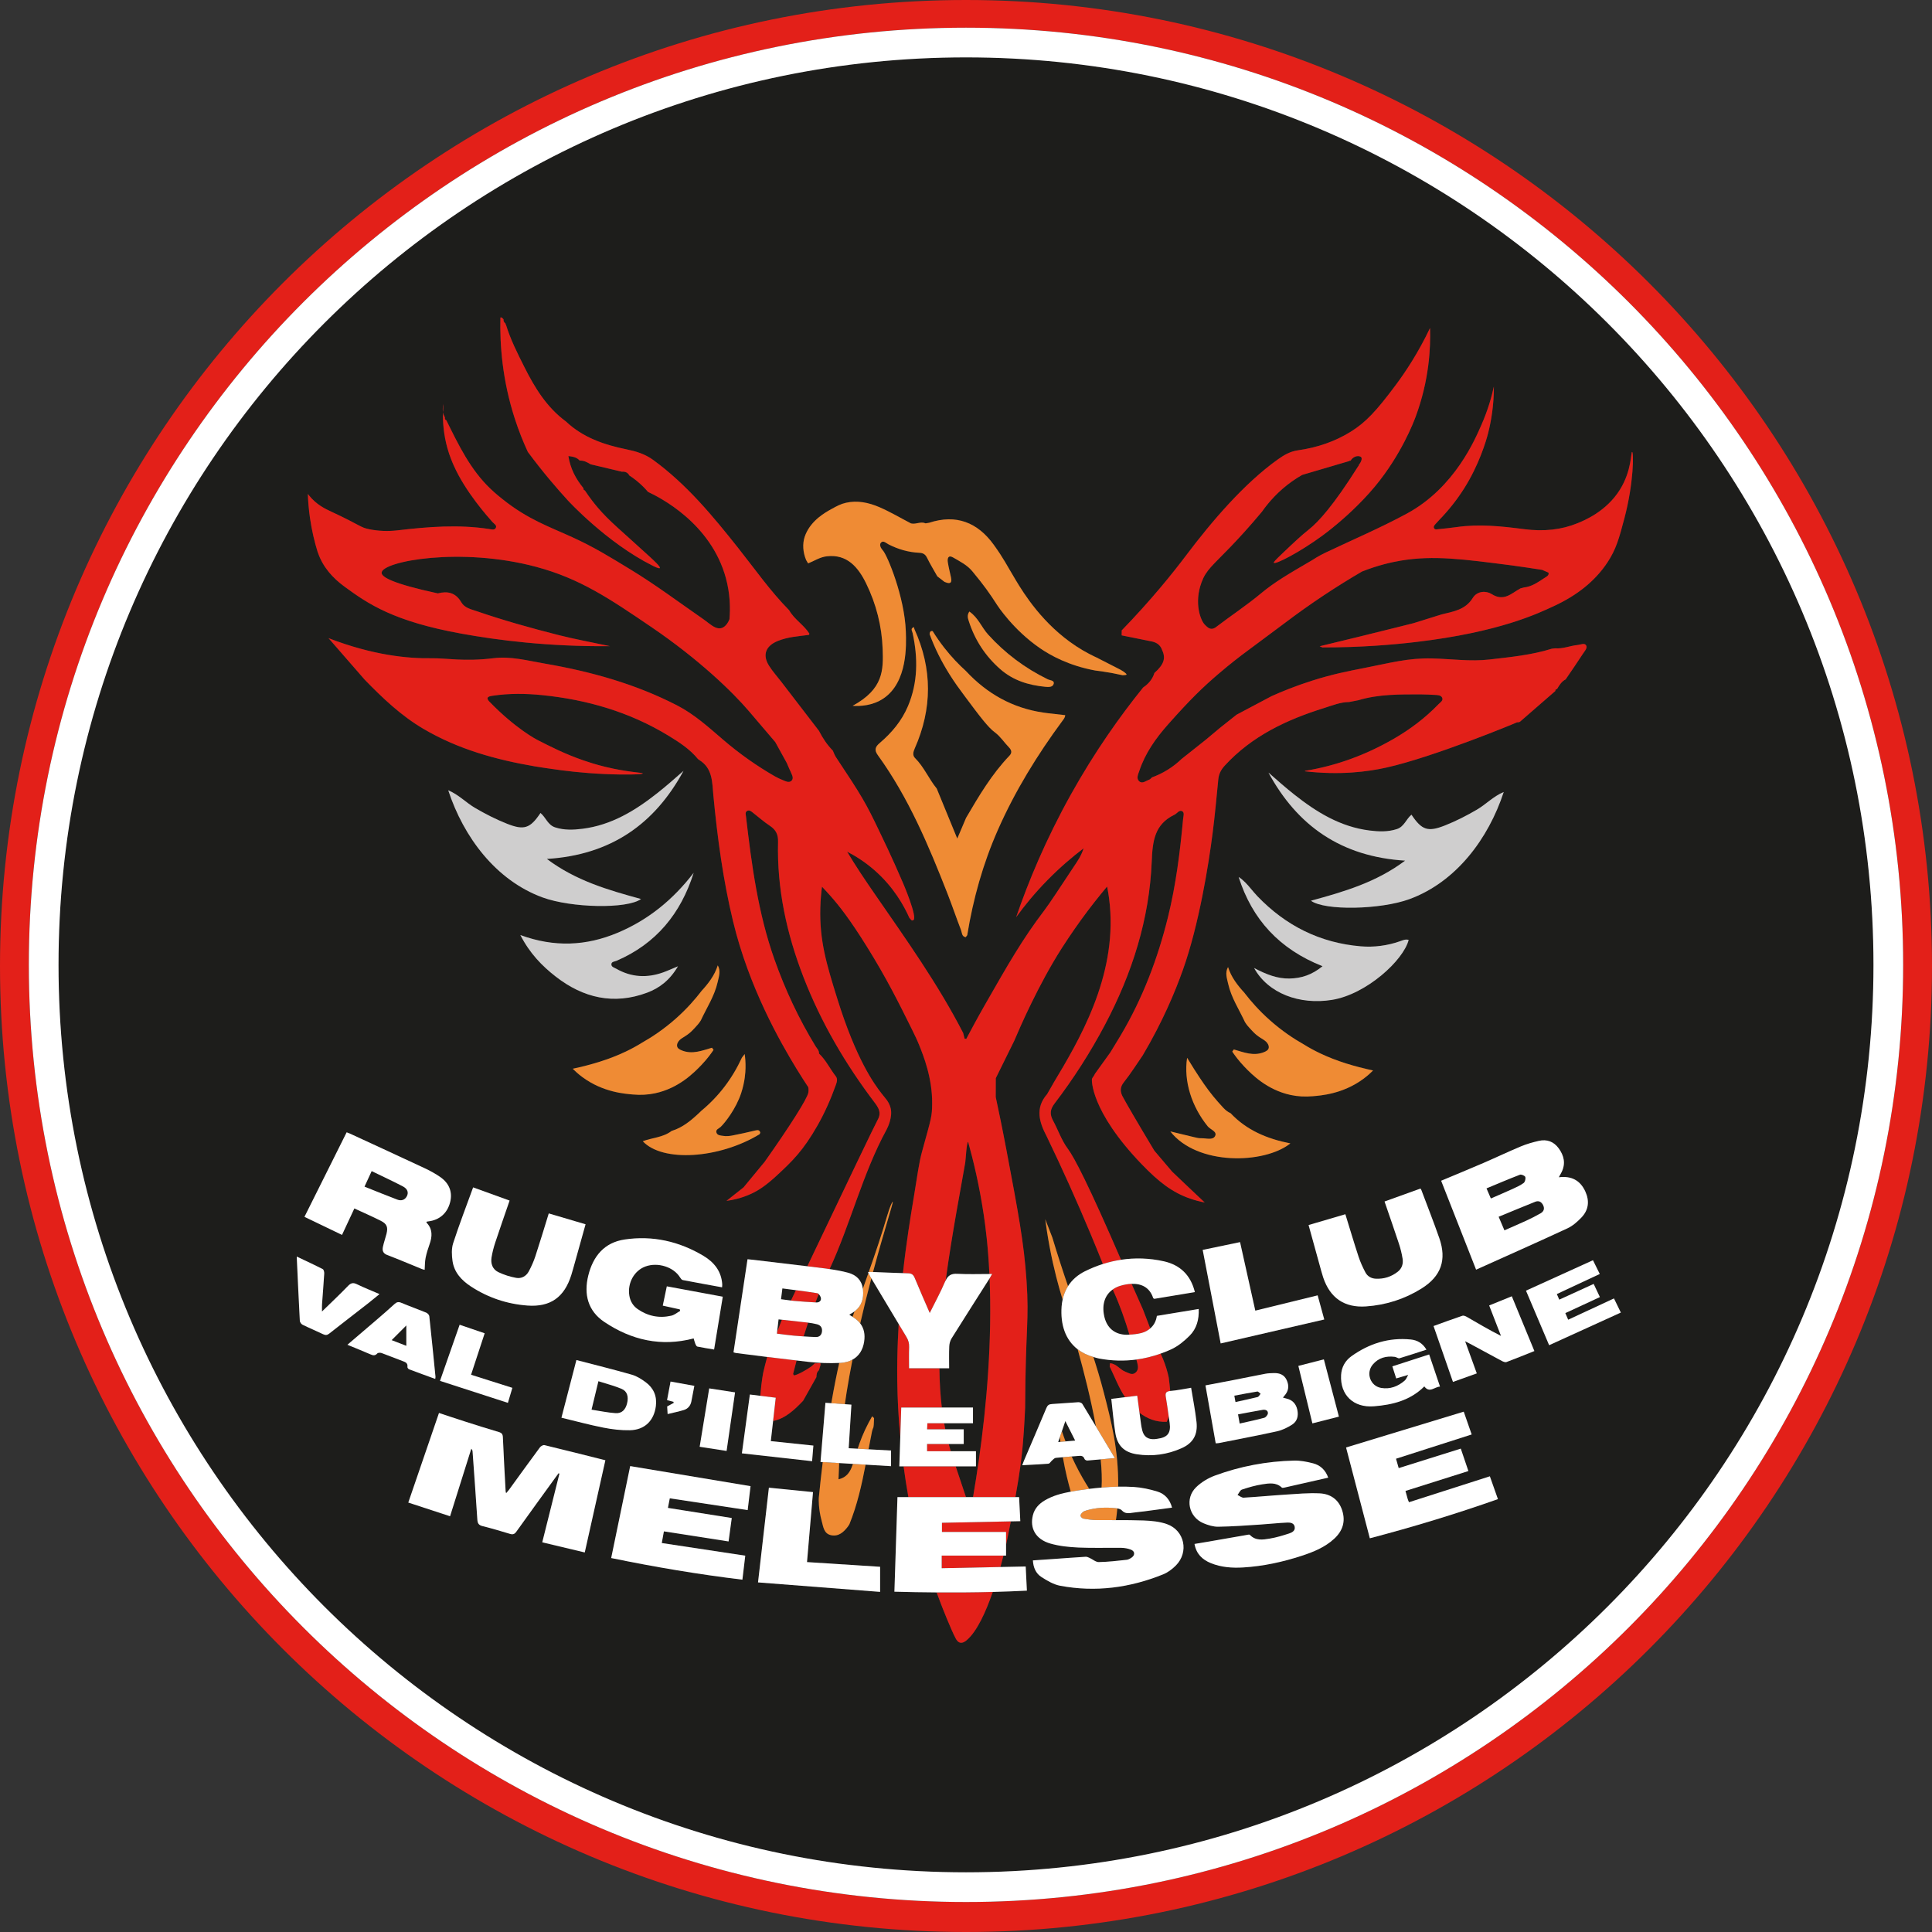 <?xml version="1.0" encoding="utf-8"?>
<!-- Generator: Adobe Illustrator 26.0.1, SVG Export Plug-In . SVG Version: 6.00 Build 0)  -->
<svg version="1.1" id="Шар_1" xmlns="http://www.w3.org/2000/svg" xmlns:xlink="http://www.w3.org/1999/xlink" x="0px" y="0px"
	 viewBox="0 0 255.118 255.118" style="enable-background:new 0 0 255.118 255.118;" xml:space="preserve">
<rect x="0" y="0" width="255.118" height="255.118" fill="#333333" stroke="none"/>
<style type="text/css">
	.st0{fill:#1D1D1B;}
	.st1{fill:#E32019;}
	.st2{fill:#CFCECE;}
	.st3{fill:#EF8B34;}
	.st4{fill:#FFFFFF;}
</style>
<g>
	<polygon class="st0" points="108.14,139.118 108.147,139.118 108.147,139.116 108.141,139.11  "/>
	<path class="st0" d="M82.808,185.302c0.213-0.87,0.02-1.587-0.714-1.9    c-0.974-0.414-2.014-0.674-3.076-1.016c-0.317,1.312-0.595,2.469-0.907,3.76    c1.089,0.166,2.119,0.388,3.16,0.46    C82.107,186.664,82.597,186.165,82.808,185.302z"/>
	<path class="st0" d="M125.657,176.726c-0.188,0.3-0.295,0.693-0.31,1.049    c-0.042,0.955-0.015,1.913-0.015,2.901h-1.285    c0.021,1.961,0.14,3.679,0.32,5.183h4.114v2.077h-3.807    c0.049,0.277,0.1,0.543,0.153,0.803h2.432v1.938h-1.984    c0.089,0.336,0.179,0.652,0.269,0.954h3.33v1.997h-2.68    c0.454,1.354,0.907,2.707,1.361,4.061h0.93    c1.066-6.219,2.118-14.305,2.256-22.805c0.037-2.269,0.004-4.292-0.069-6.076    C128.998,171.446,127.314,174.077,125.657,176.726z"/>
	<path class="st0" d="M53.197,156.659c-1.337-0.699-2.709-1.331-4.12-2.017    c-0.325,0.706-0.612,1.328-0.945,2.051c1.483,0.591,2.897,1.175,4.327,1.713    c0.512,0.193,1.001,0.079,1.275-0.463C53.974,157.467,53.821,156.986,53.197,156.659    z"/>
	<path class="st0" d="M126.397,168.205c1.393,0.072,2.798,0.032,4.248,0.025    c-0.174-3.685-0.517-6.293-0.752-7.852c-0.579-3.851-1.358-7.102-2.054-9.592    c-0.206,0-0.327,2.394-0.382,2.722c-0.462,2.756-1.751,9.343-2.587,15.588    C125.191,168.422,125.601,168.164,126.397,168.205z"/>
	<path class="st0" d="M53.655,177.714v-2.692c-0.656,0.656-1.292,1.293-1.94,1.943    C52.33,177.202,52.985,177.455,53.655,177.714z"/>
	<path class="st0" d="M102.613,175.886c0.213-0.539,0.426-1.078,0.638-1.617    c-0.149-0.016-0.292-0.032-0.442-0.049    C102.742,174.794,102.679,175.325,102.613,175.886z"/>
	<path class="st0" d="M103.132,171.562c0.459,0.06,0.89,0.123,1.317,0.172    c0.219-0.461,0.437-0.917,0.652-1.368c-0.594-0.077-1.188-0.154-1.789-0.233    C103.246,170.66,103.192,171.088,103.132,171.562z"/>
	<path class="st0" d="M107.869,174.862c-0.38-0.098-0.77-0.162-1.159-0.209    c-0.2,0.584-0.398,1.19-0.595,1.817c0.539,0.037,1.079,0.068,1.619,0.083    c0.476,0.013,0.775-0.266,0.815-0.776    C108.588,175.267,108.324,174.98,107.869,174.862z"/>
	<path class="st0" d="M120.407,135.905c-1.791-3.609-3.325-6.702-5.917-10.869    c-2.297-3.694-3.699-5.456-4.902-6.812c-0.433-0.487-0.801-0.878-1.048-1.135    c-0.083,0.632-0.19,1.612-0.221,2.811c-0.111,4.31,0.807,7.377,2.248,11.997    c2.494,8.002,4.875,11.257,5.842,12.495c0.191,0.244,0.353,0.444,0.465,0.58    c0.403,0.466,0.637,0.928,0.741,1.396c0.256,1.15-0.382,2.492-0.549,2.8    c-3.172,5.821-4.736,12.396-7.522,18.413c0.823,0.117,1.645,0.262,2.444,0.479    c1.068,0.29,1.792,0.969,1.948,2.111c0.004-0.011,0.007-0.019,0.011-0.03    c0.243-0.679,0.485-1.358,0.724-2.039c-0.019-0.039-0.035-0.072-0.057-0.115    c0.04-0.004,0.068-0.008,0.102-0.012c0.866-2.461,1.699-4.934,2.434-7.439    c0.423-1.442,0.697-1.861,0.734-1.849c0.107,0.035-1.125,3.759-2.603,9.277    c1.315,0.053,2.631,0.113,3.946,0.151c0.443-4.041,1.004-7.443,1.437-10.047    c0.492-2.955,0.66-4.451,1.093-6.028c1.243-4.521,1.313-4.581,1.328-6.341    c0.03-3.356-1.164-6.33-1.688-7.633    C121.1,137.322,120.837,136.772,120.407,135.905z"/>
	<path class="st0" d="M108.401,171.402c-0.028-0.166-0.151-0.385-0.286-0.517    c-0.144,0.356-0.289,0.715-0.435,1.096c0.042,0.002,0.084,0.007,0.126,0.009    C108.16,172.005,108.468,171.782,108.401,171.402z"/>
	<path class="st0" d="M112.145,173.599c0.111,0.077,0.182,0.135,0.262,0.179    c0.062,0.034,0.114,0.073,0.173,0.109c0.092-0.258,0.177-0.491,0.263-0.724    c-0.108,0.08-0.218,0.158-0.343,0.229    C112.398,173.451,112.297,173.51,112.145,173.599z"/>
	<path class="st0" d="M110.724,195.339c0.318-0.071,0.575-0.185,0.778-0.317    c0.573-0.372,0.866-0.936,1.133-1.718c-0.606-0.036-1.216-0.073-1.823-0.109    C110.773,193.944,110.744,194.66,110.724,195.339z"/>
	<path class="st0" d="M150.828,188.867c0.216,0.862,0.744,1.218,1.629,1.173    c0.12-0.006,0.238-0.029,0.357-0.045c1.37-0.186,1.82-0.751,1.64-2.105    c-0.04-0.3-0.092-0.599-0.134-0.899c-0.066,0.251-0.146,0.502-0.245,0.752    l-0.007,0.005c-1.426,0.058-2.59-0.415-3.598-1.195    c0.032,0.238,0.063,0.482,0.096,0.719    C150.642,187.806,150.697,188.347,150.828,188.867z"/>
	<path class="st0" d="M166.717,186.171c-1.059,0.181-2.114,0.387-3.237,0.595    c0.074,0.419,0.138,0.781,0.215,1.213c1.124-0.256,2.198-0.472,3.252-0.763    c0.21-0.058,0.479-0.398,0.481-0.61    C167.432,186.21,167.059,186.113,166.717,186.171z"/>
	<path class="st0" d="M139.733,190.419c0.103-0.009,0.196-0.017,0.296-0.025    c-0.027-0.202-0.051-0.412-0.076-0.619    C139.88,189.988,139.808,190.2,139.733,190.419z"/>
	<path class="st0" d="M166.462,184.046c-0.145-0.105-0.307-0.318-0.433-0.298    c-1.013,0.158-2.019,0.359-3.04,0.55c0.056,0.312,0.095,0.523,0.153,0.84    c1.027-0.226,1.98-0.419,2.921-0.659    C166.222,184.438,166.33,184.195,166.462,184.046z"/>
	<path class="st0" d="M202.732,158.688c-1.607,0.642-3.202,1.31-4.84,1.984    c0.272,0.639,0.506,1.187,0.764,1.794c1.02-0.45,1.975-0.856,2.916-1.292    c0.633-0.294,1.259-0.608,1.863-0.957c0.409-0.236,0.566-0.608,0.333-1.076    C203.547,158.698,203.191,158.504,202.732,158.688z"/>
	<path class="st0" d="M143.209,192.654c-0.16-0.462-0.502-0.428-0.873-0.395    c-0.275,0.024-0.55,0.044-0.826,0.065c0.157,0.35,0.311,0.678,0.455,0.972    c0.638,1.3,1.303,2.427,1.863,3.306c0.543-0.069,1.088-0.123,1.633-0.17    c0.064-1.1,0.017-2.362-0.118-3.724c-0.595,0.055-1.182,0.108-1.77,0.153    C143.454,192.872,143.245,192.757,143.209,192.654z"/>
	<path class="st0" d="M148.807,176.256c0.11,0.001,0.221-0.015,0.332-0.02    c-0.59-1.956-1.26-3.885-2.113-5.753c-0.027-0.071-0.057-0.144-0.084-0.215    c-1.039,0.725-1.461,1.976-1.138,3.508    C146.137,175.345,147.196,176.25,148.807,176.256z"/>
	<path class="st0" d="M140.677,187.652c-0.159,0.466-0.307,0.9-0.453,1.329    c0.155,0.479,0.314,0.928,0.473,1.356c0.423-0.036,0.842-0.072,1.279-0.109    C141.533,189.349,141.141,188.573,140.677,187.652z"/>
	<path class="st0" d="M201.199,156.211c0.183-0.138,0.29-0.574,0.213-0.799    c-0.058-0.167-0.524-0.362-0.712-0.29c-1.478,0.565-2.934,1.19-4.411,1.803    c0.214,0.494,0.386,0.894,0.577,1.336c0.978-0.428,1.929-0.83,2.868-1.259    C200.239,156.769,200.76,156.539,201.199,156.211z"/>
	<path class="st0" d="M127.559,7.577c-66.181,0-119.831,53.649-119.831,119.83    s53.65,119.83,119.831,119.83c66.18,0,119.83-53.649,119.83-119.83    S193.739,7.577,127.559,7.577z M106.251,70.899    c0.053-0.167,0.103-0.283,0.145-0.381c0.799-1.849,2.57-2.847,3.407-3.306    c0.741-0.406,1.207-0.663,1.922-0.825c1.46-0.33,2.947-0.046,4.416,0.591    c1.421,0.616,2.764,1.414,4.142,2.13l0.011,0.008    c0.081,0.02,0.161,0.03,0.241,0.033c0.242,0.011,0.483-0.042,0.724-0.086    c0.321-0.058,0.642-0.1,0.965,0.045c0.156-0.026,0.312-0.052,0.468-0.078    c3.571-1.172,6.401-0.043,8.53,2.903c1.314,1.818,1.656,2.59,2.922,4.695    c1.032,1.716,3.543,5.801,7.955,8.698c1.185,0.778,2.234,1.291,2.922,1.599    l0.003,0.014h0.001c0.97,0.495,1.94,0.991,2.911,1.487    c0.12,0.073,0.245,0.142,0.364,0.218c0.058,0.037,0.093,0.062,0.12,0.081    c0.22,0.157,0.362,0.303,0.339,0.347c-0.003,0.005-0.011,0.019-0.026,0.028    c-0.084,0.055-0.333,0.041-0.49,0.065h-0.001    c-0.852-0.194-1.754-0.366-2.704-0.505c-0.313-0.045-0.62-0.086-0.924-0.122    c-3.515-0.65-5.906-2.001-7.28-2.941c-3.561-2.438-5.656-5.695-5.656-5.695    c-0.99-1.54-1.702-2.557-3.282-4.465c-0.697-0.841-1.637-1.298-2.532-1.821    c-0.648-0.378-0.785,0.108-0.706,0.622c0.105,0.675,0.276,1.34,0.42,2.009    c0.048,0.222,0.055,0.386,0.03,0.502c-0.075,0.348-0.442,0.272-0.885,0.088    c-0.32-0.247-0.64-0.493-0.96-0.74l-0.009-0.026c-0.001,0-0.001,0-0.001,0    c-0.451-0.804-0.933-1.592-1.337-2.418c-0.228-0.465-0.521-0.635-1.025-0.659    c-1.427-0.069-2.775-0.456-4.051-1.107c-0.306-0.156-0.683-0.546-0.978-0.265    c-0.072,0.068-0.112,0.138-0.128,0.208c-0.089,0.383,0.297,0.795,0.358,0.864    c0.592,0.664,2.855,6.119,3.022,10.673c0.066,1.774,0.247,6.707-2.953,8.861    c-1.433,0.965-3.05,1.04-4.076,0.978c4.084-2.229,4.066-4.718,3.966-7.532    c-0.107-2.992-0.85-5.918-2.179-8.632c-1.059-2.163-2.524-3.886-5.181-3.585    c-0.927,0.105-1.659,0.612-2.479,0.938c-0.085-0.142-0.171-0.285-0.256-0.428    v0.001C106.01,72.913,105.96,71.815,106.251,70.899z M120.515,83.616    c-0.008-0.036-0.019-0.072-0.032-0.109c-0.063-0.185-0.164-0.377-0.057-0.53    c0.043-0.061,0.118-0.115,0.242-0.161c0,0,0.009,0.007,0.017,0.013    c0.006,0.005,0.013,0.011,0.013,0.011c0-0.001,0.001-0.001,0.001-0.001    c0.016,0.078,0.017,0.163,0.049,0.234c2.388,5.254,2.369,10.512,0.034,15.776    c-0.189,0.425-0.309,0.9,0.045,1.25c1.189,1.176,1.813,2.744,2.857,4.015    l0.009,0.012c0.875,2.134,1.751,4.267,2.711,6.606    c0.107-0.25,0.215-0.501,0.323-0.752c0.283-0.663,0.564-1.324,0.842-1.983    c1.688-2.884,3.388-5.76,5.718-8.197c0.389-0.408,0.297-0.755-0.084-1.145    c-0.619-0.634-1.105-1.412-1.818-1.937c-0.927-0.682-1.955-2.06-4.011-4.816    c-0.714-0.956-1.314-1.77-2.022-2.904c-1.038-1.66-1.923-3.408-2.6-5.273    c0.017-0.124,0.04-0.242,0.103-0.317c0.058-0.068,0.149-0.101,0.304-0.067    c0.428,0.691,0.931,1.427,1.521,2.183c0.972,1.244,1.96,2.26,2.862,3.076    c2.783,2.994,6.155,4.898,10.225,5.494c0.239,0.036,0.48,0.067,0.72,0.097    c0.722,0.089,1.447,0.16,2.169,0.244c-0.007,0.304-0.193,0.518-0.362,0.747    c-3.332,4.517-6.262,9.269-8.531,14.419c-1.964,4.454-3.262,9.095-4.041,13.891    c-0.067,0.087-0.134,0.174-0.2,0.261c-0.542-0.089-0.488-0.602-0.62-0.942    c-0.613-1.579-1.153-3.187-1.77-4.765c-2.504-6.397-5.16-12.723-9.221-18.336    c-0.507-0.701-0.314-1.114,0.272-1.612c1.583-1.347,2.898-2.921,3.714-4.856    C121.218,90.109,121.22,86.883,120.515,83.616z M128.002,80.754    c1.175,0.806,1.614,2.082,2.474,3.032c2.254,2.49,4.869,4.441,7.871,5.911    c0.3,0.146,0.895,0.137,0.8,0.572c-0.11,0.502-0.708,0.462-1.124,0.422    c-2.207-0.216-4.237-0.827-5.966-2.353c-1.979-1.747-3.337-3.85-4.137-6.341    C127.797,81.615,127.679,81.235,128.002,80.754z M58.557,53.337    c-0.029,0.323-0.051,0.689-0.061,1.085C58.449,54.138,58.449,53.785,58.557,53.337z     M95.502,149.992c0.388,0.063,0.808,0.025,1.199-0.05    c1.028-0.198,2.05-0.427,3.068-0.67c0.334-0.08,0.554-0.05,0.627,0.322    c-0.044,0.05-0.073,0.109-0.087,0.175c-5.352,3.257-12.837,3.727-15.431,0.929    c1.272-0.475,2.691-0.498,3.802-1.353l0.008-0.006    c1.459-0.443,2.584-1.394,3.665-2.411c0.08-0.078,0.161-0.156,0.241-0.235    c2.335-1.931,4.112-4.289,5.378-7.037c0.12-0.157,0.241-0.313,0.362-0.47    c0.069,0.475,0.129,1.109,0.112,1.855c-0.012,0.569-0.084,1.807-0.573,3.297    c-0.688,2.097-2.173,3.969-2.719,4.476c-0.223,0.207-0.656,0.322-0.557,0.713    C94.705,149.95,95.174,149.939,95.502,149.992z M94.295,178.202    c-0.762-0.13-1.488-0.241-2.206-0.389c-0.108-0.022-0.21-0.208-0.261-0.34    c-0.106-0.273-0.177-0.56-0.231-0.737c-4.316,1.133-8.222,0.215-11.787-2.168    c-2.162-1.445-2.749-3.637-2.124-6.146c0.637-2.556,2.119-4.349,4.797-4.748    c3.706-0.551,7.205,0.245,10.413,2.163c1.388,0.83,2.368,2.029,2.472,3.754    c0.006,0.096-0.009,0.193-0.021,0.397c-1.777-0.324-3.487-0.629-5.191-0.96    c-0.138-0.027-0.272-0.211-0.359-0.352c-0.847-1.376-2.932-2.038-4.568-1.44    c-1.477,0.54-2.389,2.166-2.13,3.831c0.116,0.745,0.487,1.369,1.101,1.796    c1.348,0.937,2.851,1.24,4.448,0.872c0.415-0.096,0.779-0.413,1.165-0.628    c-0.015-0.069-0.03-0.137-0.045-0.206c-0.739-0.162-1.477-0.325-2.249-0.495    c0.181-0.864,0.352-1.678,0.534-2.548c2.468,0.458,4.895,0.908,7.388,1.37    C95.061,173.546,94.683,175.844,94.295,178.202z M97.062,183.861    c-0.368,2.552-0.735,5.09-1.117,7.733c-1.217-0.188-2.352-0.364-3.555-0.55    c0.425-2.597,0.839-5.129,1.261-7.709    C94.794,183.511,95.875,183.678,97.062,183.861z M88.928,185.104    c-0.258-0.067-0.517-0.134-0.844-0.219c0.153-0.813,0.302-1.607,0.461-2.453    c1.047,0.189,2.043,0.369,3.142,0.568c-0.142,0.743-0.263,1.408-0.397,2.07    c-0.114,0.557-0.454,0.954-0.983,1.118c-0.677,0.209-1.374,0.347-2.148,0.537    c-0.026-0.44-0.043-0.731-0.059-1.005c0.31-0.168,0.589-0.319,0.867-0.47    C88.954,185.201,88.941,185.153,88.928,185.104z M67.656,183.262    c-0.191,0.643-0.375,1.261-0.589,1.982c-2.991-0.969-5.94-1.924-8.964-2.903    c0.885-2.53,1.732-4.952,2.592-7.409c1.12,0.382,2.19,0.746,3.304,1.126    c-0.601,1.83-1.189,3.623-1.798,5.476    C64.012,182.108,65.794,182.672,67.656,183.262z M62.178,169.872    c-1.223-0.801-2.203-1.848-2.42-3.352c-0.111-0.775-0.149-1.643,0.087-2.369    c0.799-2.464,1.735-4.884,2.632-7.357c1.642,0.593,3.21,1.161,4.814,1.741    c-0.646,1.881-1.289,3.707-1.896,5.544c-0.212,0.642-0.383,1.305-0.49,1.972    c-0.13,0.819,0.141,1.57,0.898,1.934c0.74,0.356,1.554,0.613,2.364,0.759    c0.69,0.125,1.318-0.222,1.659-0.856c0.347-0.646,0.649-1.328,0.878-2.024    c0.604-1.839,1.158-3.694,1.76-5.633c1.645,0.486,3.228,0.953,4.858,1.434    c-0.545,1.951-1.08,3.87-1.617,5.789c-0.086,0.308-0.173,0.615-0.269,0.92    c-0.922,2.922-2.745,4.242-5.785,4.021    C66.959,172.199,64.446,171.357,62.178,169.872z M76.114,179.592    c2.467,0.645,4.904,1.245,7.315,1.935c0.654,0.187,1.277,0.581,1.832,0.992    c1.038,0.769,1.51,1.832,1.345,3.145c-0.242,1.926-1.469,3.154-3.425,3.196    c-1.165,0.025-2.354-0.117-3.501-0.343c-1.836-0.362-3.647-0.856-5.542-1.311    C74.807,184.625,75.449,182.153,76.114,179.592z M94.764,129.687    c-0.409,1.828-1.443,3.382-2.218,5.05c-0.216,0.353-0.481,0.662-0.763,0.955    c-0.218,0.227-0.422,0.464-0.725,0.715c-0.757,0.627-1.252,0.685-1.564,1.27    c-0.072,0.135-0.102,0.259-0.095,0.397c0.019,0.352,0.336,0.512,0.647,0.637    c1.386,0.556,2.67,0.012,3.971-0.36c0.069,0.095,0.138,0.189,0.207,0.284    c-0.323,0.483-0.847,1.204-1.593,1.986c-0.986,1.033-3.005,3.082-6.137,3.746    c-0.909,0.193-1.876,0.254-2.913,0.16c-0.959-0.088-3.91-0.257-6.66-2.284    c-0.574-0.423-1.007-0.827-1.292-1.115c2.42-0.521,4.777-1.211,6.996-2.267    c0.739-0.352,1.464-0.744,2.17-1.185c1.305-0.737,2.869-1.77,4.476-3.198    c1.405-1.25,2.499-2.497,3.331-3.58l0.004-0.013    c0.922-1.002,1.749-2.065,2.167-3.39l0.013-0.011    C95.2,128.223,94.928,128.953,94.764,129.687z M81.41,126.872    c-0.253,0.109-0.642,0.1-0.677,0.424c-0.041,0.392,0.379,0.473,0.645,0.625    c1.983,1.135,4.055,1.245,6.186,0.484c0.556-0.198,1.094-0.448,1.96-0.806    c-1.083,1.846-2.448,2.874-4.063,3.479c-4.411,1.652-8.451,0.701-12.071-2.116    c-1.81-1.408-3.426-3.055-4.679-5.492c4.51,1.654,8.714,1.432,12.837-0.295    c4.075-1.706,7.366-4.423,10.048-7.921    C89.899,120.634,86.639,124.621,81.41,126.872z M72.209,113.42    c3.842,2.886,8.112,4.109,12.437,5.293c-1.83,1.343-9.202,1.181-12.995-0.206    c-6.172-2.257-10.44-7.975-12.463-14.154c1.385,0.584,2.349,1.633,3.538,2.33    c1.367,0.8,2.763,1.512,4.231,2.093c2.236,0.884,3.046,0.631,4.413-1.423    c0.705,0.575,0.959,1.584,1.932,1.9c1.198,0.389,2.396,0.338,3.602,0.187    c3.837-0.479,6.986-2.407,9.941-4.747c1.172-0.928,2.289-1.913,3.412-2.902    C86.45,108.814,80.663,112.897,72.209,113.42z M59.433,158.768    c-0.371,1.434-1.402,2.337-2.865,2.512c-0.078,0.01-0.156,0.025-0.231,0.038    c-0.012,0.046-0.042,0.102-0.028,0.116c0.844,0.867,0.779,1.85,0.403,2.896    c-0.208,0.581-0.395,1.177-0.515,1.781c-0.098,0.494-0.084,1.011-0.123,1.567    c-0.072-0.021-0.234-0.049-0.382-0.11c-1.517-0.616-3.021-1.265-4.551-1.844    c-0.569-0.215-0.677-0.591-0.577-1.074c0.121-0.584,0.331-1.15,0.475-1.73    c0.216-0.88,0.054-1.31-0.76-1.72c-1.121-0.565-2.274-1.066-3.486-1.628    c-0.553,1.186-1.075,2.304-1.631,3.495c-1.651-0.795-3.277-1.577-4.957-2.386    c1.867-3.741,3.71-7.434,5.57-11.16c0.148,0.056,0.274,0.096,0.394,0.151    c3.316,1.532,6.636,3.055,9.944,4.606c0.702,0.329,1.39,0.71,2.027,1.152    C59.348,156.268,59.775,157.45,59.433,158.768z M42.674,176.184    c-0.9-0.431-1.822-0.814-2.717-1.253c-0.17-0.084-0.355-0.334-0.365-0.517    c-0.15-2.773-0.272-5.547-0.408-8.485c1.258,0.599,2.36,1.106,3.437,1.66    c0.134,0.069,0.204,0.393,0.192,0.592c-0.082,1.356-0.196,2.711-0.292,4.067    c-0.019,0.268-0.003,0.54-0.003,0.937c1.209-1.18,2.355-2.255,3.444-3.385    c0.385-0.399,0.682-0.455,1.172-0.217c0.947,0.46,1.929,0.847,2.978,1.3    c-0.58,0.47-1.094,0.9-1.621,1.311c-1.671,1.303-3.351,2.592-5.015,3.903    C43.201,176.314,42.984,176.333,42.674,176.184z M53.802,180.517    c0.076-0.537-0.278-0.66-0.673-0.805c-0.918-0.337-1.821-0.716-2.74-1.047    c-0.168-0.061-0.471-0.051-0.569,0.057c-0.291,0.317-0.551,0.27-0.896,0.119    c-0.985-0.429-1.983-0.826-3.048-1.266c1.32-1.127,2.579-2.196,3.83-3.274    c0.803-0.692,1.608-1.382,2.386-2.101c0.286-0.263,0.517-0.327,0.893-0.169    c1.085,0.456,2.196,0.848,3.285,1.297c0.178,0.073,0.398,0.296,0.417,0.47    c0.291,2.663,0.553,5.329,0.818,7.994c0.008,0.075-0.017,0.152-0.034,0.291    c-1.172-0.428-2.314-0.839-3.449-1.268    C53.921,180.777,53.79,180.607,53.802,180.517z M77.217,204.998    c-1.91-0.455-3.716-0.885-5.612-1.337c0.763-3.046,1.516-6.056,2.269-9.066    c-0.038-0.019-0.075-0.038-0.113-0.057c-0.125,0.17-0.251,0.338-0.374,0.509    c-1.736,2.398-3.479,4.792-5.2,7.201c-0.237,0.332-0.454,0.416-0.843,0.297    c-1.204-0.366-2.412-0.724-3.632-1.026c-0.504-0.125-0.648-0.373-0.679-0.86    c-0.193-2.995-0.416-5.989-0.63-8.983c-0.009-0.116-0.033-0.231-0.169-0.374    c-0.926,2.945-1.853,5.89-2.804,8.916c-1.84-0.603-3.648-1.196-5.515-1.808    c1.358-3.964,2.696-7.868,4.053-11.829c1.129,0.373,2.219,0.743,3.316,1.092    c1.522,0.486,3.045,0.971,4.577,1.423c0.388,0.115,0.525,0.274,0.543,0.692    c0.099,2.38,0.237,4.757,0.364,7.136c0.003,0.054,0.027,0.107,0.066,0.251    c0.16-0.19,0.288-0.324,0.397-0.474c1.353-1.86,2.697-3.728,4.066-5.577    c0.121-0.164,0.427-0.337,0.597-0.296c2.659,0.639,5.309,1.312,8.045,1.999    C79.038,196.856,78.134,200.898,77.217,204.998z M98.729,199.406    c-3.437-0.519-6.826-1.032-10.284-1.555c-0.074,0.38-0.149,0.762-0.247,1.265    c2.822,0.447,5.61,0.889,8.43,1.336c-0.139,1.023-0.273,2.007-0.421,3.092    c-2.857-0.445-5.669-0.882-8.54-1.329c-0.09,0.495-0.177,0.974-0.28,1.54    c3.692,0.559,7.323,1.109,11.024,1.669c-0.121,1.011-0.243,2.034-0.378,3.17    c-5.819-0.701-11.564-1.673-17.327-2.857c0.847-4.098,1.679-8.125,2.51-12.142    c5.292,0.882,10.545,1.758,15.893,2.649    C98.994,197.204,98.869,198.244,98.729,199.406z M116.217,210.206    c-5.409-0.42-10.72-0.832-16.121-1.252c0.487-4.24,0.957-8.343,1.435-12.507    c1.947,0.195,3.848,0.386,5.825,0.584c-0.265,3.099-0.524,6.122-0.791,9.24    c3.279,0.211,6.484,0.417,9.652,0.621V210.206z M176.188,203.181    c-1.233,1.141-2.757,1.757-4.32,2.266c-2.496,0.814-5.051,1.37-7.679,1.531    c-1.468,0.089-2.923-0.009-4.304-0.572c-1.112-0.454-1.912-1.203-2.152-2.529    c0.833-0.14,1.631-0.272,2.429-0.411c1.457-0.252,2.912-0.51,4.369-0.761    c0.173-0.029,0.436-0.107,0.514-0.025c0.771,0.811,1.734,0.636,2.647,0.486    c0.86-0.142,1.705-0.402,2.537-0.672c0.39-0.126,0.834-0.364,0.736-0.886    c-0.099-0.526-0.615-0.572-1.012-0.554c-1.197,0.052-2.389,0.191-3.585,0.266    c-1.832,0.116-3.666,0.257-5.501,0.281c-0.655,0.008-1.349-0.207-1.964-0.466    c-1.947-0.82-2.468-3.291-0.944-4.759c0.684-0.659,1.575-1.196,2.469-1.525    c3.359-1.237,6.852-1.893,10.433-1.98c0.843-0.02,1.713,0.145,2.535,0.361    c0.924,0.242,1.616,0.845,1.995,1.892c-1.982,0.45-3.907,0.889-5.834,1.322    c-0.093,0.021-0.236,0.04-0.288-0.01c-0.756-0.723-1.687-0.569-2.559-0.437    c-0.919,0.14-1.827,0.402-2.712,0.697c-0.246,0.082-0.392,0.468-0.584,0.715    c0.271,0.125,0.549,0.371,0.813,0.355c1.835-0.106,3.665-0.287,5.5-0.402    c1.511-0.096,3.03-0.239,4.537-0.167c1.41,0.067,2.497,0.798,2.963,2.233    C177.707,200.908,177.299,202.153,176.188,203.181z M159.482,148.733    c-2.112-2.604-3.2-5.946-2.726-9.053c0.311,0.507,0.622,1.013,0.939,1.516    c0.239,0.378,0.483,0.753,0.73,1.125c0.737,1.111,1.521,2.188,2.411,3.187    c0.514,0.538,0.938,1.178,1.659,1.486c2.13,2.261,4.847,3.393,7.897,3.99    c-3.437,2.743-12.311,2.959-15.852-1.582c1.134,0.275,2.133,0.523,3.135,0.756    c0.312,0.073,0.636,0.158,0.951,0.146c0.632-0.024,1.514,0.296,1.822-0.284    C160.769,149.413,159.829,149.162,159.482,148.733z M164.336,131.112l0.004,0.013    c0.832,1.083,1.926,2.33,3.331,3.58c1.607,1.428,3.171,2.461,4.476,3.198    c0.706,0.441,1.431,0.833,2.17,1.185c2.219,1.056,4.576,1.746,6.996,2.267    c-0.285,0.288-0.718,0.692-1.292,1.115c-2.75,2.027-5.701,2.196-6.66,2.284    c-1.037,0.094-2.004,0.033-2.913-0.16c-3.132-0.664-5.151-2.713-6.137-3.746    c-0.746-0.782-1.27-1.503-1.593-1.986c0.069-0.095,0.138-0.189,0.207-0.284    c1.301,0.372,2.585,0.916,3.971,0.36c0.311-0.125,0.628-0.285,0.647-0.637    c0.007-0.138-0.023-0.262-0.095-0.397c-0.312-0.585-0.807-0.643-1.564-1.27    c-0.303-0.251-0.507-0.488-0.725-0.715c-0.282-0.293-0.547-0.602-0.763-0.955    c-0.775-1.668-1.809-3.222-2.218-5.05c-0.164-0.734-0.436-1.464-0.022-2.203    l0.013,0.011C162.587,129.047,163.414,130.11,164.336,131.112z M209.338,157.331    c0.576,1.258,0.441,2.446-0.514,3.442c-0.532,0.554-1.148,1.103-1.834,1.422    c-3.981,1.847-7.994,3.626-12.073,5.463c-1.587-4.037-3.098-7.88-4.615-11.74    c1.88-0.789,3.725-1.546,5.556-2.336c1.669-0.721,3.31-1.505,4.986-2.206    c0.75-0.313,1.545-0.536,2.338-0.72c1.072-0.249,1.985,0.079,2.642,0.981    c0.709,0.972,0.943,2.019,0.378,3.151c-0.106,0.212-0.225,0.418-0.361,0.67    C207.485,155.251,208.659,155.846,209.338,157.331z M182.372,183.274    c1.189,0.206,2.247-0.201,3.143-0.993c0.163-0.144,0.238-0.387,0.438-0.729    c-0.612,0.18-1.064,0.313-1.585,0.466c-0.164-0.511-0.324-1.011-0.509-1.591    c1.648-0.533,3.22-1.041,4.859-1.571c0.473,1.401,0.937,2.773,1.433,4.241    c-0.743,0.036-1.375,0.908-2.072-0.024c-1.854,1.856-4.201,2.433-6.661,2.626    c-2.712,0.213-4.471-1.513-4.328-4.127c0.057-1.052,0.552-1.906,1.375-2.493    c2.337-1.668,4.942-2.492,7.832-2.199c0.842,0.085,1.554,0.477,2.061,1.338    c-1.219,0.395-2.382,0.789-3.558,1.137c-0.17,0.05-0.402-0.157-0.613-0.185    c-1.141-0.15-2.165,0.122-2.92,1.022    C180.333,181.303,180.943,183.028,182.372,183.274z M187.718,170.142    c-2.241,1.4-4.709,2.188-7.343,2.368c-2.85,0.194-4.742-1.121-5.649-3.826    c-0.089-0.265-0.167-0.534-0.241-0.804c-0.559-2.021-1.116-4.042-1.688-6.115    c1.6-0.47,3.184-0.936,4.855-1.427c0.591,1.911,1.14,3.766,1.743,5.604    c0.235,0.715,0.552,1.41,0.904,2.077c0.275,0.521,0.772,0.806,1.376,0.834    c1.081,0.052,2.055-0.26,2.903-0.927c0.553-0.435,0.74-1.055,0.633-1.72    c-0.107-0.667-0.27-1.332-0.482-1.974c-0.605-1.839-1.247-3.666-1.901-5.574    c1.586-0.572,3.151-1.137,4.743-1.711c0.046,0.076,0.095,0.135,0.121,0.203    c0.793,2.113,1.624,4.213,2.366,6.343    C191.059,166.366,190.298,168.529,187.718,170.142z M176.799,187.063    c-1.193,0.304-2.311,0.588-3.499,0.891c-0.617-2.527-1.226-5.022-1.852-7.588    c1.111-0.285,2.204-0.566,3.365-0.864    C175.472,182.008,176.124,184.494,176.799,187.063z M186.103,118.734    c-3.793,1.387-11.165,1.549-12.995,0.206c4.325-1.184,8.595-2.407,12.437-5.293    c-8.454-0.523-14.24-4.606-18.048-11.629c1.123,0.989,2.24,1.974,3.412,2.902    c2.955,2.34,6.104,4.268,9.941,4.747c1.206,0.151,2.404,0.202,3.602-0.187    c0.973-0.316,1.227-1.325,1.932-1.9c1.367,2.054,2.177,2.307,4.413,1.423    c1.468-0.581,2.864-1.293,4.231-2.093c1.189-0.697,2.153-1.746,3.538-2.33    C196.543,110.759,192.275,116.477,186.103,118.734z M179.695,124.961    c1.725,0.144,3.476-0.08,5.145-0.661c0.378-0.131,0.749-0.313,1.171-0.186    c-0.685,2.696-5.575,7.181-10.117,7.918c-4.296,0.698-8.453-0.863-10.292-4.208    c1.646,0.869,3.083,1.415,4.664,1.39c1.584-0.026,2.98-0.487,4.373-1.627    c-5.678-2.241-9.297-6.17-11.078-11.783c0.638,0.411,1.129,0.969,1.607,1.538    c0.289,0.344,0.573,0.691,0.883,1.014    C169.792,122.25,174.323,124.512,179.695,124.961z M163.747,164.02    c0.668,3.003,1.33,5.98,2.013,9.048c2.743-0.672,5.448-1.335,8.234-2.017    c0.277,1.01,0.553,2.019,0.873,3.185c-4.561,1.054-9.08,2.099-13.678,3.162    c-0.81-4.214-1.587-8.251-2.375-12.35    C160.472,164.703,162.082,164.367,163.747,164.02z M169.844,184.671    c0.81,0.18,1.295,0.693,1.464,1.488c0.168,0.787,0.001,1.527-0.694,1.966    c-0.597,0.377-1.267,0.713-1.95,0.865c-2.554,0.566-5.127,1.05-7.694,1.561    c-0.115,0.023-0.236,0.021-0.436,0.037c-0.449-2.537-0.897-5.066-1.354-7.649    c1.296-0.247,2.547-0.48,3.796-0.724c1.373-0.268,2.741-0.555,4.116-0.813    c0.37-0.07,0.754-0.082,1.133-0.089c0.728-0.013,1.347,0.207,1.677,0.921    c0.343,0.743,0.27,1.437-0.287,2.06c-0.063,0.07-0.119,0.147-0.207,0.256    C169.582,184.599,169.711,184.642,169.844,184.671z M180.885,203.128    c-1.056-4.034-2.101-8.024-3.139-11.99c5.181-1.577,10.33-3.143,15.538-4.728    c0.326,0.936,0.67,1.925,1.048,3.009c-3.353,1.075-6.651,2.132-9.992,3.203    c0.112,0.393,0.22,0.77,0.355,1.241c2.73-0.857,5.425-1.702,8.199-2.573    c0.321,0.947,0.644,1.899,1.004,2.959c-2.774,0.877-5.504,1.74-8.31,2.628    c0.104,0.378,0.196,0.724,0.296,1.067c0.033,0.113,0.086,0.22,0.168,0.424    c3.546-1.137,7.076-2.268,10.682-3.423c0.341,0.965,0.69,1.951,1.065,3.013    C192.239,199.918,186.637,201.621,180.885,203.128z M198.926,179.856    c-0.164,0.061-0.426-0.047-0.607-0.143c-1.411-0.75-2.814-1.517-4.22-2.278    c-0.168-0.09-0.339-0.174-0.631-0.323c0.534,1.471,1.021,2.815,1.539,4.242    c-1.035,0.37-2.054,0.735-3.146,1.127c-0.861-2.479-1.703-4.903-2.563-7.379    c1.297-0.468,2.547-0.933,3.81-1.358c0.164-0.055,0.42,0.055,0.594,0.156    c1.471,0.849,2.932,1.714,4.504,2.508c-0.511-1.315-1.021-2.63-1.562-4.023    c0.986-0.4,1.954-0.793,2.988-1.212c0.991,2.406,1.97,4.781,2.979,7.23    C201.366,178.9,200.153,179.398,198.926,179.856z M204.562,177.631    c-1.032-2.431-2.035-4.795-3.056-7.2c2.935-1.334,5.856-2.66,8.844-4.018    c0.279,0.566,0.567,1.149,0.896,1.815c-1.893,0.884-3.765,1.76-5.67,2.65    c0.104,0.24,0.196,0.453,0.322,0.742c1.519-0.695,3.014-1.379,4.544-2.078    c0.275,0.583,0.537,1.137,0.821,1.737c-1.528,0.708-3.011,1.394-4.564,2.114    c0.122,0.283,0.236,0.547,0.376,0.874c2.019-0.938,4.006-1.86,6.047-2.808    c0.289,0.595,0.574,1.179,0.907,1.862    C210.869,174.759,207.75,176.179,204.562,177.631z M212.266,74.256    c-1.636,2.48-4.025,4.36-7.047,5.762c-2.07,0.961-7.168,3.449-18.211,4.754    c-3.106,0.367-7.329,0.724-12.386,0.72c-0.12-0.052-0.24-0.104-0.36-0.156    c3.413-0.819,6.838-1.658,10.275-2.518c0.714-0.178,1.426-0.357,2.138-0.536    c1.231-0.384,2.462-0.768,3.692-1.152c1.549-0.381,3.14-0.603,4.109-2.172    c0.58-0.939,1.763-0.979,2.5-0.51c1.623,1.033,2.613-0.116,3.792-0.749    c0.153-0.042,0.306-0.083,0.459-0.124c1.048-0.105,1.869-0.707,2.713-1.253    c0.259-0.168,0.66-0.346,0.531-0.71l-0.84-0.363    c-1.357-0.199-2.709-0.425-4.068-0.598c-6.235-0.797-10.241-1.359-14.613-0.618    c-1.178,0.2-2.961,0.59-5.094,1.433c-1.631,0.951-3.324,1.999-5.063,3.153    c-1.842,1.224-3.556,2.449-5.142,3.651c-0.003,0.001-0.005,0.003-0.005,0.003    c-1.624,1.209-3.248,2.419-4.872,3.628c-0.969,0.713-2.297,1.731-3.813,3.027    c-2.132,1.822-3.754,3.383-6.734,6.744c-1.609,1.815-3.006,3.785-3.783,6.121    c-0.148,0.443-0.434,0.992-0.02,1.369c0.428,0.39,0.895-0.069,1.331-0.21    c0.137-0.045,0.239-0.195,0.356-0.297l0.011-0.005    c0.588-0.214,1.306-0.531,2.072-1.007c0.766-0.477,1.369-0.982,1.82-1.416    c1.079-0.857,2.159-1.714,3.238-2.571v-0.001    c0.622-0.52,1.244-1.041,1.866-1.561c0.72-0.572,1.441-1.143,2.161-1.715    l0.008-0.004c0.003-0.002,0.007-0.005,0.007-0.005    c1.541-0.816,3.081-1.633,4.621-2.449c1.349-0.606,3.172-1.352,5.384-2.053    c2.626-0.832,4.634-1.23,6.828-1.657c3.409-0.665,5.782-1.341,8.974-1.266    c2.533,0.059,5.059,0.433,7.604,0.138c2.761-0.32,5.53-0.586,8.201-1.42    c0.149-0.018,0.298-0.037,0.447-0.055c1.032,0.088,1.986-0.346,2.988-0.44    c0.373-0.035,0.891-0.309,1.106,0.054c0.203,0.342-0.193,0.75-0.404,1.075    c-0.744,1.148-1.526,2.272-2.295,3.404v0.001c0,0,0.005,0.004,0.011,0.01    l0.002,0.002c0.019,0.02,0.055,0.057,0.055,0.057s-0.016-0.015-0.033-0.03    l-0.005-0.005c-0.017-0.015-0.034-0.03-0.034-0.03    c-0.543,0.282-0.849,0.777-1.142,1.282c-0.122,0.006-0.191,0.059-0.216,0.151    c-0.008,0.031-0.012,0.066-0.011,0.105c0,0-0.001,0.002-0.001,0.003    c-0.001,0.001-0.002,0.002-0.002,0.002c-1.565,1.361-3.13,2.721-4.696,4.082    c-0.032-0.004-0.062-0.002-0.09,0.007c-0.028,0.008-0.054,0.024-0.077,0.045    c-0.079,0.005-0.176-0.02-0.234,0.017c-0.1,0.064-10.973,4.574-17.233,5.963    c-2.444,0.543-6.088,1.029-10.827,0.476c0.031,0.01,0.059,0.011,0.083,0.002    c0.024-0.01,0.044-0.028,0.06-0.057c4.15-0.675,8.021-2.116,11.659-4.213    c2.183-1.259,4.175-2.76,5.925-4.574c0.241-0.25,0.68-0.489,0.481-0.883    c-0.162-0.324-0.612-0.336-0.979-0.352c-0.605-0.026-1.21-0.069-1.816-0.069    c-2.781,0-5.566-0.038-8.272,0.773c-0.406,0.079-0.813,0.159-1.219,0.238    c-1.153,0.011-2.213,0.452-3.282,0.786c-4.951,1.545-9.556,3.704-13.143,7.621    c-0.492,0.537-0.774,1.099-0.844,1.816c-0.232,2.372-0.448,4.746-0.751,7.108    c-0.522,4.081-1.771,11.996-3.932,18.067c-1.019,2.862-2.653,6.797-5.292,11.253    l-0.001,0.004c-0.822,1.186-1.59,2.417-2.487,3.544    c-0.243,0.303-0.368,0.585-0.401,0.868c-0.052,0.459,0.133,0.832,0.225,1.008    c0.386,0.737,1.971,3.475,4.191,7.161v0.001c0.783,0.922,1.566,1.845,2.349,2.767    l0.01,0.011c0.734,0.7,1.472,1.4,2.212,2.102    c0.696,0.658,1.39,1.314,2.084,1.967c-0.61-0.115-1.259-0.28-1.932-0.515    c-2.336-0.812-4.113-2.171-6.406-4.556c-6.768-7.041-6.596-11.157-6.549-11.257    c0.042-0.091,0.081-0.152,0.081-0.152c0.032-0.049,0.067-0.098,0.102-0.147    c0.05-0.07,0.126-0.181,0.217-0.377c0.678-0.942,1.355-1.883,2.032-2.825    c0.458-0.754,0.916-1.509,1.374-2.263c2.888-4.874,4.877-10.106,6.231-15.593    c1.05-4.256,1.592-8.588,1.994-12.943c0.033-0.35,0.206-0.837-0.089-1.023    c-0.408-0.258-0.687,0.272-1.034,0.438c-2.648,1.266-2.907,3.48-3.015,6.173    c-0.308,7.635-2.593,14.788-6.16,21.54c-1.932,3.658-4.155,7.129-6.661,10.414    c-0.593,0.777-0.684,1.403-0.203,2.287c0.666,1.224,1.108,2.586,1.943,3.702    c0.867,1.158,2.782,4.853,7.024,14.66c1.847-0.281,3.738-0.227,5.66,0.202    c2.131,0.475,3.551,1.815,4.094,4.068c-1.82,0.302-3.61,0.599-5.353,0.888    c-0.086-0.056-0.139-0.07-0.148-0.099c-0.453-1.4-1.538-1.93-2.854-1.882    c0.5,1.128,1.001,2.255,1.501,3.383c0.32,0.835,0.641,1.669,0.962,2.504    c0.455-0.39,0.769-0.924,0.878-1.655c1.825-0.301,3.647-0.602,5.523-0.912    c0.06,1.393-0.281,2.608-1.203,3.531c-0.707,0.709-1.531,1.387-2.431,1.801    c-0.461,0.212-0.927,0.394-1.396,0.561c0.092,0.193,0.184,0.391,0.272,0.6    c0.392,0.935,0.642,1.808,0.803,2.565c0.074,0.591,0.145,1.182,0.193,1.772    c0.011-0.001,0.016-0.005,0.028-0.006c0.89-0.068,1.771-0.265,2.734-0.42    c0.25,1.549,0.546,3.02,0.71,4.505c0.187,1.691-0.447,2.796-1.965,3.474    c-1.883,0.841-3.876,1.119-5.915,0.803c-1.675-0.259-2.569-1.143-2.834-2.803    c-0.237-1.476-0.358-2.97-0.536-4.51c0.612-0.075,1.213-0.149,1.818-0.223    c-0.842-1.257-1.369-2.687-2.03-4.043c0.013-0.146,0.026-0.292,0.039-0.438    c0.869,0.05,1.316,0.868,2.071,1.136c0.415,0.148,0.816,0.459,1.246,0.143    c0.458-0.335,0.415-0.824,0.288-1.322c-0.038-0.15-0.081-0.299-0.119-0.448    c-1.619,0.217-3.272,0.176-4.944-0.137c-0.266-0.05-0.494-0.132-0.737-0.202    c0.414,1.279,0.92,2.932,1.373,4.686c0.971,3.754,1.95,7.542,1.901,12.367    c-0,0.022-0.001,0.05-0.001,0.073c0.687-0.012,1.376-0.003,2.065,0.04    c1.042,0.066,2.095,0.294,3.097,0.6c0.978,0.299,1.658,1.012,1.953,2.129    c-1.237,0.166-2.452,0.331-3.668,0.49c-0.496,0.064-0.995,0.102-1.489,0.175    c-0.532,0.078-1.031,0.183-1.475-0.307c-0.129-0.142-0.364-0.215-0.596-0.255    c-0.042,0.518-0.102,1.042-0.183,1.548c1.224-0.001,2.448,0.001,3.67,0.047    c1.025,0.038,2.095,0.139,3.053,0.475c2.347,0.823,2.949,3.708,1.187,5.473    c-0.47,0.471-1.047,0.908-1.657,1.156c-4.392,1.783-8.941,2.387-13.619,1.511    c-0.867-0.163-1.706-0.665-2.467-1.152c-0.728-0.466-1.075-1.247-1.127-2.195    c0.935-0.063,1.828-0.122,2.721-0.185c1.416-0.1,2.831-0.208,4.248-0.294    c0.17-0.01,0.355,0.08,0.519,0.154c0.408,0.184,0.811,0.554,1.211,0.548    c1.229-0.021,2.457-0.17,3.682-0.3c0.225-0.023,0.456-0.156,0.65-0.289    c0.485-0.336,0.451-0.849-0.098-1.058c-0.384-0.146-0.814-0.228-1.225-0.234    c-1.9-0.026-3.803,0.046-5.699-0.041c-1.247-0.057-2.524-0.186-3.717-0.53    c-1.923-0.554-2.731-2.015-2.291-3.745c0.227-0.89,0.808-1.501,1.575-1.953    c1.064-0.628,2.233-0.931,3.422-1.148c-0.339-1.174-0.72-2.712-1.047-4.55    c-0.312,0.027-0.625,0.051-0.937,0.086c-0.183,0.021-0.351,0.229-0.513,0.365    c-0.153,0.129-0.281,0.386-0.435,0.399c-1.133,0.095-2.269,0.142-3.477,0.209    c0.087-0.234,0.141-0.399,0.209-0.557c0.995-2.332,2.003-4.658,2.978-6.997    c0.156-0.376,0.351-0.507,0.744-0.527c1.156-0.061,2.31-0.176,3.467-0.239    c0.178-0.01,0.453,0.086,0.536,0.222c0.599,0.985,1.195,1.977,1.793,2.974    c-0.656-3.602-1.611-7.333-2.409-10.185c-1.635-1.262-2.293-3.277-2.12-5.661    c0.023-0.312,0.071-0.608,0.133-0.897c-0.508-1.661-1.165-4.029-1.718-6.981    c-0.285-1.522-0.465-2.788-0.575-3.639c0.312,0.805,0.624,1.609,0.935,2.414    c0.735,2.436,1.435,4.578,2.071,6.43c0.518-0.816,1.26-1.48,2.223-1.96    c0.781-0.39,1.574-0.709,2.376-0.966c-0.506-1.267-1.026-2.545-1.564-3.832    c-1.902-4.556-3.861-8.89-5.844-13c-0.99-1.877-1.575-3.75,0.048-5.604    l0.001-0.002c0.266-0.463,0.531-0.927,0.797-1.39c0,0-0.002-0.002-0.003-0.003    c3.364-5.605,8.381-13.968,7.483-23.571c-0.044-0.473-0.14-1.346-0.357-2.444    c-1.02,1.21-2.209,2.698-3.474,4.447c0,0-1.344,1.857-2.55,3.751    c-3.065,4.813-5.483,10.385-6.249,12.192c-0.809,1.64-1.619,3.281-2.428,4.921    c-0.002,0.83-0.005,1.659-0.007,2.489c0.359,1.668,0.861,4.071,1.41,6.975    c1.547,8.183,2.321,12.275,2.656,17.247c0.369,5.474-0.132,6.091-0.184,16.814    c0,0-0.101,2.465-0.297,4.752c-0.14,1.641-0.364,3.561-0.986,7.037h0.491    c0.049,0.983,0.101,2.014,0.16,3.179c-0.419,0.009-0.835,0.017-1.253,0.026    c-0.137,0.703-0.285,1.446-0.448,2.251c0,0-0.063,0.309-0.181,0.827v1.439h-0.345    c-0.115,0.458-0.248,0.967-0.398,1.509c1.11-0.023,2.214-0.045,3.335-0.068    c0.051,1.027,0.103,2.072,0.158,3.189c-1.506,0.076-3.008,0.132-4.508,0.173    c-0.902,2.613-2.078,5.217-3.439,6.368c-0.125,0.105-0.488,0.412-0.864,0.328    c-0.317-0.07-0.498-0.386-0.589-0.554c-0.634-1.17-1.875-4.371-1.96-4.59    c-0.186-0.497-0.372-0.993-0.558-1.49c-1.854-0.014-3.711-0.042-5.577-0.097    c0.135-4.187,0.269-8.3,0.404-12.49h1.441    c-0.233-1.307-0.445-2.662-0.633-4.061h-0.563    c0.042-1.3,0.084-2.58,0.126-3.854c-0.117-1.266-0.215-2.559-0.283-3.888    c-0.242-4.745-0.074-8.484,0.074-11.049c-1.209-2.007-2.413-4.017-3.613-6.029    c-0.482,1.829-0.983,3.831-1.468,5.948c0.493,0.645,0.663,1.435,0.518,2.4    c-0.164,1.098-0.684,1.915-1.539,2.381c-0.139,0.709-0.275,1.424-0.405,2.145    c-0.303,1.687-0.482,2.865-0.604,3.738c0.288,0.021,0.573,0.041,0.867,0.062    c-0.121,1.942-0.237,3.81-0.359,5.754c0.4,0.022,0.793,0.043,1.189,0.064    c0.311-0.962,0.736-2.101,1.447-3.446c0.187-0.355,0.352-0.643,0.467-0.84    c0.083,0.085,0.166,0.169,0.249,0.254c-0.015,0.311-0.03,0.622-0.045,0.934    c-0.033,0.067-0.039,0.137-0.019,0.209c0,0,0,0,0.001,0.001    c-0.067,0.184-0.159,0.363-0.198,0.553c-0.166,0.802-0.32,1.607-0.471,2.412    c0.992,0.054,1.981,0.107,2.974,0.161v2.066    c-1.125-0.068-2.241-0.134-3.359-0.201c-0.517,2.672-1.106,5.327-2.142,7.873    c-0.061,0.094-0.122,0.189-0.183,0.284c-0.557,0.739-1.228,1.36-2.217,1.163    c-0.972-0.193-1.045-1.111-1.259-1.887c-0.437-1.584-0.396-2.9-0.38-3.061    c0.164-1.678,0.339-3.237,0.519-4.711c-0.098-0.006-0.195-0.012-0.294-0.018    c0.221-2.66,0.432-5.202,0.649-7.813c0.264,0.019,0.518,0.038,0.777,0.056    c0.371-2.147,0.731-3.925,1.046-5.32c-1.341,0.068-2.7,0.007-4.036-0.136    c-0.532-0.057-1.062-0.126-1.593-0.188c-0.157,0.584-0.312,1.172-0.462,1.786    c0.019,0.024,0.042,0.057,0.061,0.098c0.015,0.033,0.025,0.064,0.032,0.09    c0.493-0.042,1.699-0.748,2.319-1.184c0.001-0.001,0.003-0.002,0.004-0.003    c0.174-0.156,0.347-0.312,0.52-0.467c0,0,0.05,0.073,0.049,0.073h0.001    c0.207-0.021,0.415-0.041,0.622-0.062l0.018,0.025    c-0.038,0.067-0.033,0.132,0.015,0.193c-0.077,0.249-0.154,0.498-0.232,0.747    c-0.296,0.236-0.316,0.573-0.332,0.911l-0.009,0.011    c-0.576,1.026-1.153,2.051-1.729,3.077l-0.024,0.033    c-1.148,1.211-2.343,2.332-3.956,2.668c-0.1,0.88-0.201,1.762-0.303,2.656    c1.899,0.199,3.721,0.39,5.623,0.589c-0.056,0.672-0.11,1.316-0.172,2.061    c-3.113-0.348-6.161-0.689-9.269-1.037c0.356-2.624,0.7-5.165,1.053-7.767    c0.469,0.058,0.923,0.114,1.38,0.17c0.152-2.02,0.399-3.131,0.399-3.131    c0.149-0.654,0.319-1.306,0.497-1.956l0.004-0.011    c0.001-0.004,0.002-0.008,0.002-0.008c0.003-0.008,0.006-0.016,0.01-0.025    c-1.37-0.173-2.739-0.349-4.109-0.52c-0.095-0.012-0.187-0.049-0.345-0.092    c0.615-4.083,1.228-8.15,1.851-12.292c0.266,0.026,0.515,0.045,0.763,0.075    c2.379,0.283,4.757,0.563,7.135,0.852c5.302-11.123,8.918-18.674,9.297-19.357    c0.047-0.085,0.242-0.408,0.236-0.843c-0.006-0.476-0.258-0.899-0.602-1.353    c-3.881-5.116-7.109-10.608-9.435-16.61c-2.23-5.756-3.521-11.693-3.361-17.892    c0.025-0.975-0.301-1.588-1.086-2.11c-0.806-0.535-1.536-1.184-2.301-1.781    c-0.193-0.15-0.413-0.313-0.66-0.199c-0.339,0.155-0.219,0.486-0.188,0.749    c0.743,6.387,1.593,12.752,3.751,18.859c1.418,4.014,3.218,7.847,5.434,11.483    c0.185,0.304,0.49,0.555,0.456,0.963c0.912,0.868,1.447,2.015,2.208,2.995    c0.278,0.358,0.161,0.75,0.017,1.151c-0.673,1.888-1.47,3.679-2.42,5.351    c-1.898,3.338-3.325,4.703-5.315,6.555c-1.595,1.483-2.602,2.087-3.498,2.494    c-1.265,0.575-2.413,0.806-3.209,0.909c0.751-0.593,1.501-1.187,2.252-1.78    c0.9-1.09,1.8-2.18,2.7-3.27c0,0,0,0,0.001,0.001l0.008,0.005    c3.409-4.82,5.73-8.477,5.853-9.27c0.059-0.381-0.015-0.697-0.015-0.697    c-0.374-0.562-0.91-1.384-1.528-2.394c-2.257-3.692-6.3-10.808-8.397-19.483    c-1.322-5.468-2.069-11.03-2.603-16.623c-0.167-1.747-0.075-3.602-1.868-4.705    c-0.03-0.054-0.076-0.084-0.137-0.09c-0.001,0-0.001,0-0.001,0    c-1.089-1.345-2.523-2.267-3.972-3.148c-5.108-3.104-10.71-4.728-16.615-5.326    c-2.167-0.219-4.361-0.248-6.535,0.078c-0.286,0.043-0.619,0.094-0.684,0.279    c-0.061,0.171,0.121,0.382,0.24,0.506c3.471,3.589,6.279,5.023,6.279,5.023    c1.708,0.871,3.654,1.881,6.2,2.753c0.583,0.199,1.532,0.515,2.822,0.83    c2.955,0.719,4.953,0.749,4.947,0.874c-0.006,0.131-2.236,0.203-5.05,0.075    c-2.959-0.134-5.399-0.437-7.108-0.695c0,0-1.135-0.154-2.079-0.315    c-5.169-0.883-10.164-2.268-14.737-4.962c-2.96-1.744-5.399-4.073-7.765-6.506    l0.001-0.001c-1.586-1.821-3.172-3.642-4.759-5.463    c5.88,2.268,10.485,2.707,13.695,2.655c1.771-0.028,4.249,0.468,8.111-0.009    c2.267-0.28,4.505,0.327,6.727,0.709c6.082,1.046,11.984,2.682,17.507,5.53    c2.295,1.184,4.17,2.902,6.101,4.556c2.123,1.818,4.395,3.427,6.819,4.817    c0.349,0.2,0.722,0.366,1.097,0.516c0.333,0.135,0.715,0.339,1.039,0.092    c0.092-0.07,0.134-0.158,0.152-0.197c0.148-0.323-0.063-0.658-0.434-1.484    c-0.074-0.164-0.181-0.407-0.304-0.708c-0.507-0.919-1.013-1.839-1.52-2.758    c-1.159-1.359-2.318-2.718-3.477-4.078c-2.132-2.501-6.552-6.805-12.888-11.112    c-5.503-3.74-9.395-6.386-15.2-7.943c-9.95-2.669-20.314-0.744-20.412,0.764    c-0.036,0.572,1.381,1.434,7.418,2.739c1.314-0.34,2.373-0.091,3.107,1.181    c0.434,0.752,1.307,0.919,2.058,1.178c3.541,1.217,7.147,2.223,10.774,3.143    c2.156,0.548,4.35,0.944,6.801,1.467c-8.12,0.074-14.815-0.778-19.675-1.663    c-8.906-1.62-12.25-3.904-15.376-6.191c-1.575-1.152-2.869-2.589-3.519-4.497    l-0.009-0.018c-0.008-0.016-0.019-0.038-0.019-0.038    c-0.402-1.296-0.776-2.815-1.022-4.532c-0.163-1.135-0.247-2.196-0.281-3.165    c0.032,0.042,0.08,0.106,0.14,0.182c0.995,1.251,2.209,1.809,2.877,2.12    c4.088,1.904,3.861,2.116,5.119,2.366c1.208,0.24,2.46,0.289,3.746,0.137    c4.027-0.475,8.025-0.788,12.056-0.173c0.29,0.044,0.717,0.186,0.883-0.143    c0.177-0.35-0.232-0.54-0.436-0.77c-0.581-0.653-3.567-3.973-5.11-7.456    c-0.207-0.466-0.537-1.219-0.834-2.268c-0.52-1.839-0.628-3.496-0.595-4.794    c0.042,0.252,0.12,0.45,0.203,0.596c0.008,0.015,0.017,0.03,0.026,0.045    l0.027,0.044c-0.03,0.175,0,0.321,0.187,0.392    c1.611,3.245,3.164,6.52,5.861,9.074c0.654,0.619,1.217,1.068,1.537,1.324    c3.397,2.714,6.17,3.636,9.272,5.057c2.883,1.32,4.803,2.519,7.65,4.249    c3.315,2.015,6.39,4.325,9.56,6.52c0.266,0.184,0.521,0.384,0.776,0.581    c0.66,0.511,1.121,0.729,1.578,0.654c0.728-0.119,1.097-1.049,1.152-1.193    c0.129-1.519,0.079-3.384-0.468-5.409c-1.979-7.326-8.826-10.717-10.286-11.401    c-0.405-0.477-0.919-1.002-1.559-1.514c-0.312-0.25-0.618-0.467-0.91-0.656    c-0.206-0.396-0.543-0.534-0.971-0.495v0.002    c-1.374-0.326-2.748-0.652-4.123-0.978h-0.009    c-0.445-0.273-0.9-0.52-1.447-0.494l-0.001,0.003    c-0.365-0.421-0.851-0.526-1.497-0.604c0.265,1.675,0.983,3.019,1.984,4.235    l0.014,0.029c-0.023,0.148,0.032,0.244,0.181,0.28v0.002    c0.676,1.019,1.285,1.771,1.658,2.212c1.591,1.878,3.045,2.991,6.912,6.542    c0.567,0.521,1.441,1.329,1.328,1.488c-0.089,0.123-0.733-0.199-0.962-0.314    c-6.07-3.034-11.191-8.622-11.191-8.622c-1.446-1.578-3.289-3.716-5.278-6.395    c-0.617-1.333-1.208-2.806-1.729-4.419c-1.647-5.103-1.984-9.751-1.892-13.33    c0.053-0.014,0.097-0.013,0.136-0.002c0.029,0.009,0.055,0.022,0.079,0.039    c0.072,0.052,0.126,0.135,0.194,0.194c-0.022,0.233,0.067,0.415,0.259,0.547    c-0.019,0.068,0.002,0.121,0.061,0.158c0.596,1.968,1.527,3.799,2.443,5.62    c1.357,2.701,2.929,5.28,5.427,7.132l0.043,0.031    c0,0.001,0.001,0.001,0.001,0.001c2.249,2.13,5.051,3.084,7.997,3.686    c1.273,0.261,2.435,0.601,3.535,1.403c4.424,3.224,7.853,7.379,11.215,11.615    c2.203,2.775,4.235,5.691,6.733,8.225c0.684,1.223,1.954,1.94,2.693,3.116    c-0.06,0.03-0.082,0.077-0.066,0.142c-1.396,0.185-2.806,0.263-4.141,0.811    c-1.576,0.647-2.043,1.823-1.141,3.26c0.469,0.748,1.072,1.411,1.613,2.114    c1.667,2.168,3.333,4.337,5,6.506l0.015,0.039    c0.477,0.931,1.052,1.793,1.787,2.542l0.078-0.073l-0.071,0.08c0,0,0,0,0.001,0    c0.135,0.288,0.237,0.599,0.411,0.861c3.431,5.16,3.951,6.05,5.745,9.815    c0.28,0.588,1.601,3.268,3.148,6.887c0,0,1.898,4.442,1.346,4.814    c-0.084,0.057-0.168,0.055-0.168,0.055c-0.152-0.018-0.238-0.24-0.368-0.331    c-0.708-1.598-2.071-4.081-4.612-6.305c-1.278-1.118-2.544-1.9-3.61-2.445    c1.143,1.921,2.384,3.755,3.642,5.577c4.123,5.972,8.346,11.881,11.678,18.357    c0.063,0.248,0.126,0.496,0.188,0.744h0.001    c0.073,0.015,0.148,0.029,0.222,0.043c0.585-1.114,1.467-2.757,2.588-4.717    c2.934-5.132,4.844-8.472,7.662-12.178c0.841-1.106,2.147-3.143,4.007-5.935    c0.442-0.663,0.913-1.319,1.239-2.335c-1.472,1.113-3.108,2.5-4.779,4.203    c-1.681,1.714-3.043,3.388-4.131,4.89c1.619-4.714,3.915-10.252,7.212-16.171    c3.166-5.684,6.514-10.391,9.555-14.157c0.455-0.304,1.048-0.816,1.382-1.616    c0.043-0.103,0.079-0.206,0.11-0.306c1.254-1.113,1.533-1.944,1.013-3.029    l-0.013-0.05h-0.001c-0.265-0.713-0.833-1.009-1.538-1.119l-0.01-0.004    c-1.258-0.254-2.517-0.508-3.775-0.762c0.002-0.219,0.004-0.437,0.006-0.656    c3.896-4.02,6.708-7.522,8.549-9.963c3.315-4.397,7.612-9.451,12.103-12.641    c0.802-0.57,1.607-1.033,2.61-1.175c2.623-0.37,4.945-1.194,6.976-2.455    c1.981-1.228,3.385-2.731,5.953-6.176c1.276-1.713,2.953-4.222,4.526-7.527    c0.083,2.61-0.108,6.878-1.904,11.726c-0.257,0.696-1.911,5.043-5.39,9.225    c-2.004,2.409-4.239,4.314-4.878,4.853c-1.05,0.888-1.872,1.494-2.062,1.633    c-2.969,2.177-6.211,3.846-6.397,3.57c-0.044-0.066,0.086-0.242,1.19-1.291    c1.592-1.511,2.388-2.266,3.454-3.116c1.252-0.999,3.245-3.172,6.488-8.326    c0.061-0.037,0.087-0.09,0.078-0.161c0.274-0.346,0.577-0.932,0.247-1.11    c-0.387-0.21-1.012-0.003-1.319,0.523l-0.106-0.001c0,0-0.043,0.027-0.07,0.043    l-0.008,0.005c-0.003,0.002-0.006,0.004-0.008,0.005    c-0.001,0.001-0.002,0.001-0.004,0.002c-2.05,0.604-4.101,1.208-6.152,1.812    l-0.047,0.014c-0.427,0.244-0.867,0.52-1.312,0.834    c-1.821,1.285-3.11,2.76-4.005,4.031v0.001    c-1.655,1.988-3.098,3.545-4.134,4.625c-2.396,2.492-3.227,3.055-3.831,4.679    c-1.027,2.759-0.117,5.035,0.394,5.57c0.275,0.288,0.546,0.558,0.885,0.578    c0.317,0.02,0.564-0.176,0.655-0.246c1.946-1.486,3.998-2.837,5.88-4.403    c1.821-1.514,3.531-2.511,6.793-4.415c0.104-0.06,0.814-0.543,1.698-0.963    c3.61-1.717,7.3-3.287,10.81-5.187c6.375-3.452,9.05-9.939,9.813-11.658    c0.915-2.062,1.401-3.879,1.671-5.127c0.005,2.552-0.379,4.662-0.762,6.171    c-0.287,1.131-1.228,4.224-3.145,7.262c-0.946,1.5-2.055,2.908-3.331,4.219    c-0.169,0.174-0.328,0.356-0.489,0.537c-0.136,0.152-0.282,0.324-0.168,0.533    c0.118,0.216,0.349,0.146,0.541,0.125c0.804-0.086,1.611-0.158,2.41-0.274    c2.998-0.437,5.977-0.113,8.942,0.271c2.604,0.338,4.949,0.075,7.045-0.785    c0.873-0.358,3.809-1.542,5.61-4.446c1.571-2.534,1.427-4.99,1.598-4.968    c0.218,0.029,0.233,4.031-1.017,8.764    C213.789,71.133,213.397,72.541,212.266,74.256z"/>
</g>
<g>
	<path class="st1" d="M127.559,0c-70.449,0-127.559,57.11-127.559,127.559    s57.11,127.559,127.559,127.559s127.559-57.11,127.559-127.559    S198.008,0,127.559,0z M127.559,251.158    c-68.346,0-123.751-55.405-123.751-123.751S59.213,3.656,127.559,3.656    s123.751,55.405,123.751,123.751S195.905,251.158,127.559,251.158z"/>
	<path class="st1" d="M58.557,53.337c-0.108,0.448-0.108,0.801-0.061,1.085    C58.506,54.026,58.528,53.66,58.557,53.337z"/>
	<path class="st1" d="M124.047,180.676h-4.007c0-0.963-0.025-1.875,0.01-2.785    c0.019-0.501-0.094-0.917-0.357-1.349c-0.344-0.566-0.68-1.137-1.022-1.705    c-0.148,2.565-0.315,6.304-0.074,11.049c0.068,1.329,0.166,2.621,0.283,3.888    c0.043-1.307,0.085-2.607,0.127-3.915h5.359    C124.187,184.355,124.069,182.637,124.047,180.676z"/>
	<path class="st1" d="M124.383,202.289h8.466v1.684c0.118-0.518,0.181-0.827,0.181-0.827    c0.163-0.805,0.311-1.548,0.448-2.251c-3.038,0.062-6.055,0.124-9.095,0.186    V202.289z"/>
	<path class="st1" d="M150.699,176.027c0.477-0.118,0.863-0.333,1.188-0.612    c-0.321-0.835-0.642-1.669-0.962-2.504c-0.501-1.127-1.001-2.255-1.501-3.383    c-0.488,0.018-1.006,0.109-1.539,0.275c-0.36,0.112-0.667,0.275-0.942,0.466    c0.027,0.071,0.057,0.144,0.084,0.215c0.853,1.868,1.523,3.797,2.113,5.753    C149.664,176.215,150.192,176.152,150.699,176.027z"/>
	<path class="st1" d="M154.524,183.678c-0.048-0.59-0.119-1.181-0.193-1.772    c-0.161-0.757-0.411-1.63-0.803-2.565c-0.088-0.209-0.18-0.407-0.272-0.6    c-1.049,0.374-2.116,0.64-3.198,0.785c0.039,0.15,0.081,0.298,0.119,0.448    c0.127,0.498,0.17,0.987-0.288,1.322c-0.43,0.316-0.831,0.005-1.246-0.143    c-0.755-0.268-1.202-1.086-2.071-1.136c-0.013,0.146-0.026,0.292-0.039,0.438    c0.661,1.356,1.188,2.786,2.03,4.043c0.528-0.065,1.059-0.13,1.607-0.197    c0.102,0.764,0.2,1.507,0.3,2.252c1.007,0.779,2.171,1.253,3.598,1.195    l0.007-0.005c0.099-0.25,0.178-0.5,0.245-0.752    c-0.115-0.828-0.226-1.657-0.368-2.48    C153.863,183.994,153.924,183.734,154.524,183.678z"/>
	<path class="st1" d="M108.114,170.885c-0.06-0.059-0.122-0.105-0.18-0.115    c-0.938-0.153-1.883-0.28-2.833-0.404c-0.215,0.451-0.432,0.907-0.652,1.368    c0.125,0.015,0.25,0.033,0.375,0.044c0.951,0.083,1.902,0.156,2.855,0.202    C107.826,171.6,107.97,171.241,108.114,170.885z"/>
	<path class="st1" d="M126.195,193.628h-6.877c0.188,1.399,0.4,2.754,0.633,4.061h7.604    C127.102,196.336,126.648,194.982,126.195,193.628z"/>
	<path class="st1" d="M124.353,207.079c2.574-0.053,5.156-0.105,7.754-0.159    c0.15-0.543,0.283-1.051,0.398-1.509h-8.151V207.079z"/>
	<path class="st1" d="M123.682,210.276c0.186,0.497,0.372,0.994,0.558,1.49    c0.085,0.219,1.326,3.42,1.96,4.59c0.091,0.168,0.272,0.484,0.589,0.554    c0.376,0.084,0.739-0.223,0.864-0.328c1.362-1.151,2.537-3.756,3.439-6.368    C128.621,210.281,126.154,210.295,123.682,210.276z"/>
	<path class="st1" d="M215.517,59.676c-0.171-0.022-0.027,2.434-1.598,4.968    c-1.801,2.904-4.737,4.088-5.61,4.446c-2.096,0.86-4.441,1.123-7.045,0.785    c-2.965-0.384-5.944-0.708-8.942-0.271c-0.799,0.116-1.606,0.188-2.41,0.274    c-0.192,0.021-0.423,0.091-0.541-0.125c-0.114-0.209,0.032-0.381,0.168-0.533    c0.161-0.181,0.32-0.363,0.489-0.537c1.276-1.311,2.385-2.719,3.331-4.219    c1.917-3.038,2.858-6.131,3.145-7.262c0.383-1.509,0.767-3.619,0.762-6.171    c-0.27,1.248-0.756,3.065-1.671,5.127c-0.763,1.719-3.438,8.206-9.813,11.658    c-3.51,1.9-7.2,3.47-10.81,5.187c-0.884,0.42-1.594,0.903-1.698,0.963    c-3.262,1.904-4.972,2.901-6.793,4.415c-1.882,1.566-3.934,2.917-5.88,4.403    c-0.091,0.07-0.338,0.266-0.655,0.246c-0.339-0.02-0.61-0.29-0.885-0.578    c-0.511-0.535-1.421-2.811-0.394-5.57c0.604-1.624,1.435-2.187,3.831-4.679    c1.036-1.08,2.479-2.637,4.134-4.625v-0.001c0.895-1.271,2.184-2.746,4.005-4.031    c0.445-0.314,0.885-0.59,1.312-0.834l0.047-0.014    c2.051-0.604,4.102-1.208,6.152-1.812c0.002-0.001,0.003-0.001,0.004-0.002    c0.002-0.001,0.005-0.003,0.008-0.005l0.008-0.005    c0.027-0.016,0.07-0.043,0.07-0.043l0.106,0.001    c0.307-0.526,0.932-0.733,1.319-0.523c0.33,0.178,0.027,0.764-0.247,1.11    c0.009,0.071-0.017,0.124-0.078,0.161c-3.243,5.154-5.236,7.327-6.488,8.326    c-1.066,0.85-1.862,1.605-3.454,3.116c-1.104,1.049-1.234,1.225-1.19,1.291    c0.186,0.276,3.428-1.393,6.397-3.57c0.19-0.139,1.012-0.745,2.062-1.633    c0.639-0.539,2.874-2.444,4.878-4.853c3.479-4.182,5.133-8.529,5.39-9.225    c1.796-4.848,1.987-9.116,1.904-11.726c-1.573,3.305-3.25,5.814-4.526,7.527    c-2.568,3.445-3.972,4.948-5.953,6.176c-2.031,1.261-4.353,2.085-6.976,2.455    c-1.003,0.142-1.808,0.605-2.61,1.175c-4.491,3.19-8.788,8.244-12.103,12.641    c-1.841,2.441-4.653,5.943-8.549,9.963c-0.002,0.219-0.004,0.437-0.006,0.656    c1.258,0.254,2.517,0.508,3.775,0.762l0.01,0.004    c0.705,0.11,1.273,0.406,1.538,1.119h0.001l0.013,0.05    c0.52,1.085,0.241,1.916-1.013,3.029c-0.031,0.1-0.067,0.203-0.11,0.306    c-0.334,0.8-0.927,1.312-1.382,1.616c-3.041,3.766-6.389,8.473-9.555,14.157    c-3.297,5.919-5.593,11.457-7.212,16.171c1.088-1.502,2.45-3.176,4.131-4.89    c1.671-1.703,3.307-3.09,4.779-4.203c-0.326,1.016-0.797,1.672-1.239,2.335    c-1.86,2.792-3.166,4.829-4.007,5.935c-2.818,3.706-4.728,7.046-7.662,12.178    c-1.121,1.96-2.003,3.603-2.588,4.717c-0.074-0.014-0.149-0.028-0.222-0.043    h-0.001c-0.062-0.248-0.125-0.496-0.188-0.744    c-3.332-6.476-7.555-12.385-11.678-18.357c-1.258-1.822-2.499-3.656-3.642-5.577    c1.066,0.545,2.332,1.327,3.61,2.445c2.541,2.224,3.904,4.707,4.612,6.305    c0.13,0.091,0.216,0.313,0.368,0.331c0,0,0.084,0.002,0.168-0.055    c0.552-0.372-1.346-4.814-1.346-4.814c-1.547-3.619-2.868-6.299-3.148-6.887    c-1.794-3.765-2.314-4.655-5.745-9.815c-0.174-0.262-0.276-0.573-0.411-0.861    c-0.001,0-0.001,0-0.001,0l0.071-0.08l-0.078,0.073    c-0.735-0.749-1.31-1.611-1.787-2.542l-0.015-0.039    c-1.667-2.169-3.333-4.338-5-6.506c-0.541-0.703-1.144-1.366-1.613-2.114    c-0.902-1.437-0.435-2.613,1.141-3.26c1.335-0.548,2.745-0.626,4.141-0.811    c-0.016-0.065,0.006-0.112,0.066-0.142c-0.739-1.176-2.009-1.893-2.693-3.116    c-2.498-2.534-4.53-5.45-6.733-8.225c-3.362-4.236-6.791-8.391-11.215-11.615    c-1.1-0.802-2.262-1.142-3.535-1.403c-2.946-0.602-5.748-1.556-7.997-3.686    c0,0-0.001,0-0.001-0.001l-0.043-0.031c-2.498-1.852-4.07-4.431-5.427-7.132    c-0.916-1.821-1.847-3.652-2.443-5.62c-0.059-0.037-0.08-0.09-0.061-0.158    c-0.192-0.132-0.281-0.314-0.259-0.547c-0.068-0.059-0.122-0.142-0.194-0.194    c-0.024-0.017-0.05-0.03-0.079-0.039c-0.039-0.011-0.083-0.012-0.136,0.002    c-0.092,3.579,0.245,8.227,1.892,13.33c0.521,1.613,1.112,3.086,1.729,4.419    c1.989,2.679,3.832,4.817,5.278,6.395c0,0,5.121,5.588,11.191,8.622    c0.229,0.115,0.873,0.437,0.962,0.314c0.113-0.159-0.761-0.967-1.328-1.488    c-3.867-3.551-5.321-4.664-6.912-6.542c-0.373-0.441-0.982-1.193-1.658-2.212    v-0.002c-0.149-0.036-0.204-0.132-0.181-0.28l-0.014-0.029    c-1.001-1.216-1.719-2.56-1.984-4.235c0.646,0.078,1.132,0.183,1.497,0.604    l0.001-0.003c0.547-0.026,1.002,0.221,1.447,0.494h0.009    c1.375,0.326,2.749,0.652,4.123,0.978v-0.002c0.428-0.039,0.765,0.099,0.971,0.495    c0.292,0.189,0.598,0.406,0.91,0.656c0.64,0.512,1.154,1.037,1.559,1.514    c1.46,0.684,8.307,4.075,10.286,11.401c0.547,2.025,0.597,3.89,0.468,5.409    c-0.055,0.144-0.424,1.074-1.152,1.193c-0.457,0.075-0.918-0.143-1.578-0.654    c-0.255-0.197-0.51-0.397-0.776-0.581c-3.17-2.195-6.245-4.505-9.56-6.52    c-2.847-1.73-4.767-2.929-7.65-4.249c-3.102-1.421-5.875-2.343-9.272-5.057    c-0.32-0.256-0.883-0.705-1.537-1.324c-2.697-2.554-4.25-5.829-5.861-9.074    c-0.187-0.071-0.217-0.217-0.187-0.392l-0.027-0.044    c-0.009-0.015-0.018-0.03-0.026-0.045c-0.083-0.146-0.161-0.344-0.203-0.596    c-0.033,1.298,0.075,2.955,0.595,4.794c0.297,1.049,0.627,1.802,0.834,2.268    c1.543,3.483,4.529,6.803,5.11,7.456c0.204,0.23,0.613,0.42,0.436,0.77    c-0.166,0.329-0.593,0.187-0.883,0.143c-4.031-0.615-8.029-0.302-12.056,0.173    c-1.286,0.152-2.538,0.103-3.746-0.137c-1.258-0.25-1.031-0.462-5.119-2.366    c-0.668-0.311-1.882-0.869-2.877-2.12c-0.06-0.076-0.108-0.14-0.14-0.182    c0.034,0.969,0.118,2.03,0.281,3.165c0.246,1.717,0.62,3.236,1.022,4.532    c0,0,0.011,0.022,0.019,0.038l0.009,0.018c0.65,1.908,1.944,3.345,3.519,4.497    c3.126,2.287,6.47,4.571,15.376,6.191c4.86,0.885,11.555,1.737,19.675,1.663    c-2.451-0.523-4.645-0.919-6.801-1.467c-3.627-0.92-7.233-1.926-10.774-3.143    c-0.751-0.259-1.624-0.426-2.058-1.178c-0.734-1.272-1.793-1.521-3.107-1.181    c-6.037-1.305-7.454-2.167-7.418-2.739c0.098-1.508,10.462-3.433,20.412-0.764    c5.805,1.557,9.697,4.203,15.2,7.943c6.336,4.307,10.756,8.611,12.888,11.112    c1.159,1.36,2.318,2.719,3.477,4.078c0.507,0.919,1.013,1.839,1.52,2.758    c0.123,0.301,0.23,0.544,0.304,0.708c0.371,0.826,0.582,1.161,0.434,1.484    c-0.018,0.039-0.06,0.127-0.152,0.197c-0.324,0.247-0.706,0.043-1.039-0.092    c-0.375-0.15-0.748-0.316-1.097-0.516c-2.424-1.39-4.696-2.999-6.819-4.817    c-1.931-1.654-3.806-3.372-6.101-4.556c-5.523-2.848-11.425-4.484-17.507-5.53    c-2.222-0.382-4.46-0.989-6.727-0.709c-3.862,0.477-6.34-0.019-8.111,0.009    c-3.21,0.052-7.815-0.387-13.695-2.655c1.587,1.821,3.173,3.642,4.759,5.463    l-0.001,0.001c2.366,2.433,4.805,4.762,7.765,6.506    c4.573,2.694,9.568,4.079,14.737,4.962c0.944,0.161,2.079,0.315,2.079,0.315    c1.709,0.258,4.149,0.561,7.108,0.695c2.814,0.128,5.044,0.056,5.05-0.075    c0.006-0.125-1.992-0.155-4.947-0.874c-1.29-0.315-2.239-0.631-2.822-0.83    c-2.546-0.872-4.492-1.882-6.2-2.753c0,0-2.808-1.434-6.279-5.023    c-0.119-0.124-0.301-0.335-0.24-0.506c0.065-0.185,0.398-0.236,0.684-0.279    c2.174-0.326,4.368-0.297,6.535-0.078c5.905,0.598,11.507,2.222,16.615,5.326    c1.449,0.881,2.883,1.803,3.972,3.148c0,0,0,0,0.001,0    c0.061,0.006,0.107,0.036,0.137,0.09c1.793,1.103,1.701,2.958,1.868,4.705    c0.534,5.593,1.281,11.155,2.603,16.623c2.097,8.675,6.14,15.791,8.397,19.483    c0.618,1.01,1.154,1.832,1.528,2.394c0,0,0.074,0.316,0.015,0.697    c-0.123,0.793-2.444,4.45-5.853,9.27l-0.008-0.005    c-0.001-0.001-0.001-0.001-0.001-0.001c-0.9,1.09-1.8,2.18-2.7,3.27    c-0.751,0.593-1.501,1.187-2.252,1.78c0.796-0.103,1.944-0.334,3.209-0.909    c0.896-0.407,1.903-1.011,3.498-2.494c1.99-1.852,3.417-3.217,5.315-6.555    c0.95-1.672,1.747-3.463,2.42-5.351c0.144-0.401,0.261-0.793-0.017-1.151    c-0.761-0.98-1.296-2.127-2.208-2.995c0,0.001,0,0.001,0,0.002    c-0.003,0-0.005,0-0.007,0c0-0.003,0-0.005,0.001-0.008    c0.002,0.002,0.004,0.004,0.006,0.006c0.034-0.408-0.271-0.659-0.456-0.963    c-2.216-3.636-4.016-7.469-5.434-11.483c-2.158-6.107-3.008-12.472-3.751-18.859    c-0.031-0.263-0.151-0.594,0.188-0.749c0.247-0.114,0.467,0.049,0.66,0.199    c0.765,0.597,1.495,1.246,2.301,1.781c0.785,0.522,1.111,1.135,1.086,2.11    c-0.16,6.199,1.131,12.136,3.361,17.892c2.326,6.002,5.554,11.494,9.435,16.61    c0.344,0.454,0.596,0.877,0.602,1.353c0.006,0.435-0.189,0.758-0.236,0.843    c-0.379,0.683-3.995,8.233-9.297,19.357c0.816,0.099,1.632,0.195,2.448,0.299    c0.164,0.021,0.327,0.052,0.491,0.075c2.785-6.017,4.35-12.592,7.522-18.413    c0.167-0.308,0.805-1.65,0.549-2.8c-0.104-0.468-0.338-0.93-0.741-1.396    c-0.112-0.136-0.274-0.336-0.465-0.58c-0.967-1.238-3.348-4.493-5.842-12.495    c-1.441-4.62-2.359-7.687-2.248-11.997c0.031-1.199,0.138-2.179,0.221-2.811    c0.247,0.257,0.615,0.648,1.048,1.135c1.203,1.356,2.605,3.118,4.902,6.812    c2.592,4.167,4.126,7.26,5.917,10.869c0.43,0.867,0.693,1.417,0.992,2.162    c0.524,1.303,1.718,4.277,1.688,7.633c-0.015,1.76-0.085,1.82-1.328,6.341    c-0.433,1.577-0.601,3.073-1.093,6.028c-0.434,2.603-0.995,6.005-1.437,10.047    c0.231,0.007,0.462,0.018,0.693,0.023c0.482,0.01,0.694,0.197,0.869,0.622    c0.615,1.496,1.272,2.975,1.98,4.615c0.726-1.464,1.45-2.779,2.031-4.154    c0.021-0.05,0.047-0.08,0.069-0.126c0.836-6.245,2.125-12.832,2.587-15.588    c0.055-0.328,0.176-2.722,0.382-2.722c0.696,2.49,1.475,5.741,2.054,9.592    c0.235,1.559,0.578,4.167,0.752,7.852c0.122-0.001,0.24-0.003,0.363-0.003    c-0.103,0.18-0.199,0.365-0.311,0.541c-0.008,0.013-0.017,0.027-0.025,0.04    c0.073,1.784,0.106,3.807,0.069,6.076c-0.138,8.5-1.19,16.586-2.256,22.805    h5.596c0.623-3.476,0.846-5.397,0.986-7.037    c0.196-2.287,0.297-4.752,0.297-4.752c0.052-10.723,0.553-11.34,0.184-16.814    c-0.335-4.972-1.109-9.064-2.656-17.247c-0.549-2.904-1.051-5.307-1.41-6.975    c0.002-0.83,0.005-1.659,0.007-2.489c0.809-1.64,1.619-3.281,2.428-4.921    c0.766-1.807,3.184-7.379,6.249-12.192c1.206-1.894,2.55-3.751,2.55-3.751    c1.265-1.749,2.454-3.237,3.474-4.447c0.217,1.098,0.313,1.971,0.357,2.444    c0.898,9.603-4.119,17.966-7.483,23.571c0.001,0.001,0.003,0.003,0.003,0.003    c-0.266,0.463-0.531,0.927-0.797,1.39l-0.001,0.002    c-1.623,1.854-1.038,3.727-0.048,5.604c1.983,4.11,3.942,8.444,5.844,13    c0.538,1.288,1.058,2.565,1.564,3.832c0.789-0.253,1.588-0.437,2.395-0.559    c-4.242-9.807-6.157-13.501-7.024-14.66c-0.835-1.116-1.277-2.478-1.943-3.702    c-0.481-0.884-0.39-1.51,0.203-2.287c2.506-3.285,4.729-6.756,6.661-10.414    c3.567-6.752,5.852-13.905,6.16-21.54c0.108-2.693,0.367-4.907,3.015-6.173    c0.347-0.166,0.626-0.696,1.034-0.438c0.295,0.186,0.122,0.673,0.089,1.023    c-0.402,4.355-0.944,8.687-1.994,12.943c-1.354,5.487-3.343,10.719-6.231,15.593    c-0.458,0.754-0.916,1.509-1.374,2.263c-0.677,0.942-1.354,1.883-2.032,2.825    c-0.091,0.196-0.167,0.307-0.217,0.377c-0.035,0.049-0.07,0.098-0.102,0.147    c0,0-0.039,0.061-0.081,0.152c-0.047,0.1-0.219,4.216,6.549,11.257    c2.293,2.385,4.07,3.744,6.406,4.556c0.673,0.235,1.322,0.4,1.932,0.515    c-0.694-0.653-1.388-1.309-2.084-1.967c-0.74-0.702-1.478-1.402-2.212-2.102    l-0.01-0.011c-0.783-0.922-1.566-1.845-2.349-2.767v-0.001    c-2.22-3.686-3.805-6.424-4.191-7.161c-0.092-0.176-0.277-0.549-0.225-1.008    c0.033-0.283,0.158-0.565,0.401-0.868c0.897-1.127,1.665-2.358,2.487-3.544    l0.001-0.004c2.639-4.456,4.273-8.391,5.292-11.253    c2.161-6.071,3.41-13.986,3.932-18.067c0.303-2.362,0.519-4.736,0.751-7.108    c0.07-0.717,0.352-1.279,0.844-1.816c3.587-3.917,8.192-6.076,13.143-7.621    c1.069-0.334,2.129-0.775,3.282-0.786c0.406-0.079,0.813-0.159,1.219-0.238    c2.706-0.811,5.491-0.773,8.272-0.773c0.606,0,1.211,0.043,1.816,0.069    c0.367,0.016,0.817,0.028,0.979,0.352c0.199,0.394-0.24,0.633-0.481,0.883    c-1.75,1.814-3.742,3.315-5.925,4.574c-3.638,2.097-7.509,3.538-11.659,4.213    c-0.016,0.029-0.036,0.047-0.06,0.057c-0.024,0.009-0.052,0.008-0.083-0.002    c4.739,0.553,8.383,0.067,10.827-0.476c6.26-1.389,17.133-5.899,17.233-5.963    c0.058-0.037,0.155-0.012,0.234-0.017c0.023-0.021,0.049-0.037,0.077-0.045    c0.028-0.009,0.058-0.011,0.09-0.007c1.566-1.361,3.131-2.721,4.696-4.082    c0,0,0.001-0.001,0.002-0.002c0-0.001,0.001-0.003,0.001-0.003    c-0.001-0.039,0.003-0.074,0.011-0.105c0.025-0.092,0.094-0.145,0.216-0.151    c0.293-0.505,0.599-1,1.142-1.282c0,0,0.017,0.015,0.034,0.03l0.005,0.005    c0.017,0.015,0.033,0.03,0.033,0.03s-0.036-0.037-0.055-0.057l-0.002-0.002    c-0.006-0.006-0.011-0.01-0.011-0.01V89.701    c0.769-1.132,1.551-2.256,2.295-3.404c0.211-0.325,0.607-0.733,0.404-1.075    c-0.215-0.363-0.733-0.089-1.106-0.054c-1.002,0.094-1.956,0.528-2.988,0.44    c-0.149,0.018-0.298,0.037-0.447,0.055c-2.671,0.834-5.44,1.1-8.201,1.42    c-2.545,0.295-5.071-0.079-7.604-0.138c-3.192-0.075-5.565,0.601-8.974,1.266    c-2.194,0.427-4.202,0.825-6.828,1.657c-2.212,0.701-4.035,1.447-5.384,2.053    c-1.54,0.816-3.08,1.633-4.621,2.449c0,0-0.004,0.003-0.007,0.005l-0.008,0.004    c-0.72,0.572-1.441,1.143-2.161,1.715c-0.622,0.52-1.244,1.041-1.866,1.561    v0.001c-1.079,0.857-2.159,1.714-3.238,2.571    c-0.451,0.434-1.054,0.939-1.82,1.416c-0.766,0.476-1.484,0.793-2.072,1.007    l-0.011,0.005c-0.117,0.102-0.219,0.252-0.356,0.297    c-0.436,0.141-0.903,0.6-1.331,0.21c-0.414-0.377-0.128-0.926,0.02-1.369    c0.777-2.336,2.174-4.306,3.783-6.121c2.98-3.361,4.602-4.922,6.734-6.744    c1.516-1.296,2.844-2.314,3.813-3.027c1.624-1.209,3.248-2.419,4.872-3.628    c0,0,0.002-0.002,0.005-0.003c1.586-1.202,3.3-2.427,5.142-3.651    c1.739-1.154,3.432-2.202,5.063-3.153c2.133-0.843,3.916-1.233,5.094-1.433    c4.372-0.741,8.378-0.179,14.613,0.618c1.359,0.173,2.711,0.399,4.068,0.598    l0.84,0.363c0.129,0.364-0.272,0.542-0.531,0.71    c-0.844,0.546-1.665,1.148-2.713,1.253c-0.153,0.041-0.306,0.082-0.459,0.124    c-1.179,0.633-2.169,1.782-3.792,0.749c-0.737-0.469-1.92-0.429-2.5,0.51    c-0.969,1.569-2.56,1.791-4.109,2.172c-1.23,0.384-2.461,0.768-3.692,1.152    c-0.712,0.179-1.424,0.358-2.138,0.536c-3.437,0.86-6.862,1.699-10.275,2.518    c0.12,0.052,0.24,0.104,0.36,0.156c5.057,0.004,9.28-0.353,12.386-0.72    c11.043-1.305,16.141-3.793,18.211-4.754c3.022-1.402,5.411-3.282,7.047-5.762    c1.131-1.715,1.523-3.123,2.234-5.816    C215.75,63.707,215.735,59.705,215.517,59.676z"/>
	<path class="st1" d="M108.354,180.002l-0.018-0.025c-0.207,0.021-0.415,0.041-0.622,0.062    h-0.001c0.001,0-0.049-0.073-0.049-0.073c-0.173,0.155-0.346,0.311-0.52,0.467    c-0.001,0.001-0.003,0.002-0.004,0.003c-0.62,0.436-1.826,1.142-2.319,1.184    c-0.007-0.026-0.017-0.057-0.032-0.09c-0.019-0.041-0.042-0.074-0.061-0.098    c0.149-0.614,0.305-1.202,0.462-1.786c-1.294-0.149-2.587-0.299-3.879-0.463    c-0.003,0.008-0.006,0.016-0.01,0.025c0,0-0.001,0.004-0.002,0.008l-0.004,0.011    c-0.178,0.65-0.348,1.302-0.497,1.956c0,0-0.246,1.111-0.399,3.131    c0.669,0.082,1.339,0.165,2.038,0.251c-0.117,1.027-0.233,2.05-0.35,3.077    c1.613-0.336,2.808-1.457,3.956-2.668l0.024-0.033    c0.576-1.026,1.153-2.051,1.729-3.077l0.009-0.011    c0.016-0.338,0.036-0.675,0.332-0.911c0.078-0.249,0.155-0.498,0.232-0.747    C108.321,180.134,108.316,180.069,108.354,180.002z"/>
	<path class="st1" d="M102.613,175.886c-0.009,0.073-0.017,0.142-0.026,0.217    c0.802,0.098,1.511,0.206,2.224,0.267c0.434,0.037,0.869,0.071,1.303,0.1    c0.197-0.627,0.395-1.234,0.595-1.817c-0.006-0.001-0.011-0.002-0.017-0.003    c-1.135-0.133-2.279-0.254-3.442-0.381    C103.038,174.808,102.825,175.347,102.613,175.886z"/>
	<path class="st1" d="M122.42,191.631h3.124c-0.09-0.302-0.18-0.618-0.269-0.954h-2.855    V191.631z"/>
	<path class="st1" d="M122.462,187.936c-0.013,0.268-0.025,0.498-0.04,0.803h2.405    c-0.052-0.26-0.104-0.526-0.153-0.803H122.462z"/>
</g>
<g>
	<path class="st2" d="M84.646,118.713c-4.325-1.184-8.595-2.407-12.437-5.293    c8.454-0.523,14.24-4.606,18.048-11.629c-1.123,0.989-2.24,1.974-3.412,2.902    c-2.955,2.34-6.104,4.268-9.941,4.747c-1.206,0.151-2.404,0.202-3.602-0.187    c-0.973-0.316-1.227-1.325-1.932-1.9c-1.367,2.054-2.177,2.307-4.413,1.423    c-1.468-0.581-2.864-1.293-4.231-2.093c-1.189-0.697-2.153-1.746-3.538-2.33    c2.023,6.179,6.291,11.897,12.463,14.154    C75.445,119.894,82.817,120.056,84.646,118.713z"/>
	<path class="st2" d="M184.84,124.3c-1.669,0.581-3.42,0.805-5.145,0.661    c-5.372-0.449-9.903-2.711-13.644-6.605c-0.31-0.323-0.594-0.67-0.883-1.014    c-0.478-0.569-0.969-1.127-1.607-1.538c1.781,5.613,5.4,9.542,11.078,11.783    c-1.393,1.14-2.789,1.601-4.373,1.627c-1.581,0.025-3.018-0.521-4.664-1.39    c1.839,3.345,5.996,4.906,10.292,4.208c4.542-0.737,9.432-5.222,10.117-7.918    C185.589,123.987,185.218,124.169,184.84,124.3z"/>
	<path class="st2" d="M81.41,126.872c5.229-2.251,8.489-6.238,10.186-11.618    c-2.682,3.498-5.973,6.215-10.048,7.921c-4.123,1.727-8.327,1.949-12.837,0.295    c1.253,2.437,2.869,4.084,4.679,5.492c3.62,2.817,7.66,3.768,12.071,2.116    c1.615-0.605,2.98-1.633,4.063-3.479c-0.866,0.358-1.404,0.608-1.96,0.806    c-2.131,0.761-4.203,0.651-6.186-0.484c-0.266-0.152-0.686-0.233-0.645-0.625    C80.768,126.972,81.157,126.981,81.41,126.872z"/>
	<path class="st2" d="M195.028,106.91c-1.367,0.8-2.763,1.512-4.231,2.093    c-2.236,0.884-3.046,0.631-4.413-1.423c-0.705,0.575-0.959,1.584-1.932,1.9    c-1.198,0.389-2.396,0.338-3.602,0.187c-3.837-0.479-6.986-2.407-9.941-4.747    c-1.172-0.928-2.289-1.913-3.412-2.902c3.808,7.023,9.594,11.106,18.048,11.629    c-3.842,2.886-8.112,4.109-12.437,5.293c1.83,1.343,9.202,1.181,12.995-0.206    c6.172-2.257,10.44-7.975,12.463-14.154    C197.181,105.164,196.217,106.213,195.028,106.91z"/>
</g>
<g>
	<path class="st3" d="M160.836,145.508c-0.89-0.999-1.674-2.076-2.411-3.187    c-0.247-0.372-0.491-0.747-0.73-1.125c-0.317-0.503-0.628-1.009-0.939-1.516    c-0.474,3.107,0.614,6.449,2.726,9.053c0.347,0.429,1.287,0.68,0.966,1.287    c-0.308,0.58-1.19,0.26-1.822,0.284c-0.315,0.012-0.639-0.073-0.951-0.146    c-1.002-0.233-2.001-0.481-3.135-0.756c3.541,4.541,12.415,4.325,15.852,1.582    c-3.05-0.597-5.767-1.729-7.897-3.99    C161.774,146.686,161.351,146.046,160.836,145.508z"/>
	<path class="st3" d="M140.656,94.435c-0.722-0.084-1.447-0.155-2.169-0.244    c-0.24-0.03-0.481-0.061-0.72-0.097c-4.07-0.596-7.442-2.5-10.225-5.494    c-0.902-0.816-1.89-1.832-2.862-3.076c-0.59-0.756-1.093-1.492-1.521-2.183    c-0.155-0.034-0.246-0.001-0.304,0.067c-0.063,0.075-0.086,0.193-0.103,0.317    c0.677,1.865,1.562,3.613,2.6,5.273c0.708,1.134,1.308,1.948,2.022,2.904    c2.056,2.756,3.084,4.134,4.011,4.816c0.713,0.525,1.199,1.303,1.818,1.937    c0.381,0.39,0.473,0.737,0.084,1.145c-2.33,2.437-4.03,5.313-5.718,8.197    c-0.278,0.659-0.559,1.32-0.842,1.983c-0.108,0.251-0.216,0.502-0.323,0.752    c-0.96-2.339-1.836-4.472-2.711-6.606l-0.009-0.012    c-1.044-1.271-1.668-2.839-2.857-4.015c-0.354-0.35-0.234-0.825-0.045-1.25    c2.335-5.264,2.354-10.522-0.034-15.776c-0.032-0.071-0.033-0.156-0.049-0.234    c0,0-0.001,0-0.001,0.001c0,0-0.007-0.006-0.013-0.011    c-0.008-0.006-0.017-0.013-0.017-0.013c-0.124,0.046-0.199,0.1-0.242,0.161    c-0.107,0.153-0.006,0.345,0.057,0.53c0.013,0.037,0.024,0.073,0.032,0.109    c0.705,3.267,0.703,6.493-0.618,9.626c-0.816,1.935-2.131,3.509-3.714,4.856    c-0.586,0.498-0.779,0.911-0.272,1.612c4.061,5.613,6.717,11.939,9.221,18.336    c0.617,1.578,1.157,3.186,1.77,4.765c0.132,0.34,0.078,0.853,0.62,0.942    c0.066-0.087,0.133-0.174,0.2-0.261c0.779-4.796,2.077-9.437,4.041-13.891    c2.269-5.15,5.199-9.902,8.531-14.419    C140.463,94.953,140.649,94.739,140.656,94.435z"/>
	<path class="st3" d="M92.631,140.621c0.746-0.782,1.27-1.503,1.593-1.986    c-0.069-0.095-0.138-0.189-0.207-0.284c-1.301,0.372-2.585,0.916-3.971,0.36    c-0.311-0.125-0.628-0.285-0.647-0.637c-0.007-0.138,0.023-0.262,0.095-0.397    c0.312-0.585,0.807-0.643,1.564-1.27c0.303-0.251,0.507-0.488,0.725-0.715    c0.282-0.293,0.547-0.602,0.763-0.955c0.775-1.668,1.809-3.222,2.218-5.05    c0.164-0.734,0.436-1.464,0.022-2.203l-0.013,0.011    c-0.418,1.325-1.245,2.388-2.167,3.39l-0.004,0.013    c-0.832,1.083-1.926,2.33-3.331,3.58c-1.607,1.428-3.171,2.461-4.476,3.198    c-0.706,0.441-1.431,0.833-2.17,1.185c-2.219,1.056-4.576,1.746-6.996,2.267    c0.285,0.288,0.718,0.692,1.292,1.115c2.75,2.027,5.701,2.196,6.66,2.284    c1.037,0.094,2.004,0.033,2.913-0.16    C89.626,143.703,91.645,141.654,92.631,140.621z"/>
	<path class="st3" d="M99.769,149.272c-1.018,0.243-2.04,0.472-3.068,0.67    c-0.391,0.075-0.811,0.113-1.199,0.05c-0.328-0.053-0.797-0.042-0.905-0.465    c-0.099-0.391,0.334-0.506,0.557-0.713c0.546-0.507,2.031-2.379,2.719-4.476    c0.489-1.49,0.561-2.728,0.573-3.297c0.017-0.746-0.043-1.38-0.112-1.855    c-0.121,0.157-0.242,0.313-0.362,0.47c-1.266,2.748-3.043,5.106-5.378,7.037    c-0.08,0.079-0.161,0.157-0.241,0.235c-1.081,1.017-2.206,1.968-3.665,2.411    l-0.008,0.006c-1.111,0.855-2.53,0.878-3.802,1.353    c2.594,2.798,10.079,2.328,15.431-0.929c0.014-0.066,0.043-0.125,0.087-0.175    C100.323,149.222,100.103,149.192,99.769,149.272z"/>
	<path class="st3" d="M132.057,88.338c1.729,1.526,3.759,2.137,5.966,2.353    c0.416,0.04,1.014,0.08,1.124-0.422c0.095-0.435-0.5-0.426-0.8-0.572    c-3.002-1.47-5.617-3.421-7.871-5.911c-0.86-0.95-1.299-2.226-2.474-3.032    c-0.323,0.481-0.205,0.861-0.082,1.243    C128.72,84.488,130.078,86.591,132.057,88.338z"/>
	<path class="st3" d="M114.705,187.855c-0.711,1.344-1.135,2.483-1.447,3.446    c0.477,0.026,0.956,0.052,1.43,0.077c0.152-0.805,0.305-1.61,0.471-2.412    c0.039-0.19,0.131-0.369,0.198-0.553c-0.001-0.001-0.001-0.001-0.001-0.001    c-0.02-0.072-0.014-0.142,0.019-0.209c0.015-0.312,0.03-0.623,0.045-0.934    c-0.083-0.085-0.166-0.169-0.249-0.254    C115.057,187.212,114.892,187.5,114.705,187.855z"/>
	<path class="st3" d="M112.843,173.163c-0.086,0.234-0.171,0.467-0.263,0.724    c0.42,0.255,0.76,0.542,1.011,0.869c0.485-2.117,0.986-4.12,1.468-5.948    c-0.048-0.081-0.097-0.161-0.145-0.242c-0.082-0.136-0.154-0.288-0.241-0.463    c-0.24,0.68-0.481,1.36-0.724,2.039c-0.004,0.011-0.007,0.02-0.011,0.03    c0.005,0.039,0.016,0.074,0.02,0.115    C114.075,171.475,113.779,172.469,112.843,173.163z"/>
	<path class="st3" d="M111.502,195.022c-0.203,0.132-0.46,0.246-0.778,0.317    c0.02-0.679,0.048-1.395,0.088-2.144c-0.723-0.043-1.444-0.086-2.171-0.13    c-0.18,1.475-0.355,3.033-0.519,4.711c-0.016,0.161-0.057,1.477,0.38,3.061    c0.214,0.776,0.287,1.694,1.259,1.887c0.989,0.197,1.66-0.424,2.217-1.163    c0.061-0.095,0.122-0.19,0.183-0.284c1.036-2.546,1.625-5.201,2.142-7.873    c-0.555-0.033-1.113-0.067-1.668-0.1    C112.368,194.086,112.075,194.651,111.502,195.022z"/>
	<path class="st3" d="M112.165,181.682c0.13-0.721,0.265-1.436,0.405-2.145    c-0.445,0.243-0.975,0.396-1.604,0.432c-0.049,0.003-0.098-0.001-0.147,0.001    c-0.315,1.395-0.674,3.173-1.046,5.32c0.596,0.043,1.194,0.086,1.788,0.129    C111.684,184.547,111.862,183.369,112.165,181.682z"/>
	<path class="st3" d="M117.151,160.537c-0.735,2.505-1.568,4.978-2.434,7.439    c0.112-0.014,0.204-0.027,0.287-0.023c0.093,0.004,0.185,0.008,0.278,0.012    c1.478-5.517,2.71-9.242,2.603-9.277    C117.848,158.676,117.574,159.095,117.151,160.537z"/>
	<path class="st3" d="M148.42,88.725c-0.027-0.019-0.062-0.044-0.12-0.081    c-0.119-0.076-0.244-0.145-0.364-0.218c-0.971-0.496-1.941-0.992-2.911-1.487    h-0.001l-0.003-0.014c-0.688-0.308-1.737-0.821-2.922-1.599    c-4.412-2.897-6.923-6.982-7.955-8.698c-1.266-2.105-1.608-2.877-2.922-4.695    c-2.129-2.946-4.959-4.075-8.53-2.903c-0.156,0.026-0.312,0.052-0.468,0.078    c-0.323-0.145-0.644-0.103-0.965-0.045c-0.241,0.044-0.482,0.097-0.724,0.086    c-0.08-0.003-0.16-0.013-0.241-0.033l-0.011-0.008    c-1.378-0.716-2.721-1.514-4.142-2.13c-1.469-0.637-2.956-0.921-4.416-0.591    c-0.715,0.162-1.181,0.419-1.922,0.825c-0.837,0.459-2.608,1.457-3.407,3.306    c-0.042,0.098-0.092,0.214-0.145,0.381c-0.291,0.916-0.241,2.014,0.205,3.069    V73.967c0.085,0.143,0.171,0.286,0.256,0.428    c0.82-0.326,1.552-0.833,2.479-0.938c2.657-0.301,4.122,1.422,5.181,3.585    c1.329,2.714,2.072,5.64,2.179,8.632c0.1,2.814,0.118,5.303-3.966,7.532    c1.026,0.062,2.643-0.013,4.076-0.978c3.2-2.154,3.019-7.087,2.953-8.861    c-0.167-4.554-2.43-10.009-3.022-10.673c-0.061-0.069-0.447-0.481-0.358-0.864    c0.016-0.07,0.056-0.14,0.128-0.208c0.295-0.281,0.672,0.109,0.978,0.265    c1.276,0.651,2.624,1.038,4.051,1.107c0.504,0.024,0.797,0.194,1.025,0.659    c0.404,0.826,0.886,1.614,1.337,2.418c0,0,0,0,0.001,0l0.009,0.026    c0.32,0.247,0.64,0.493,0.96,0.74c0.443,0.184,0.81,0.26,0.885-0.088    c0.025-0.116,0.018-0.28-0.03-0.502c-0.144-0.669-0.315-1.334-0.42-2.009    c-0.079-0.514,0.058-1,0.706-0.622c0.895,0.523,1.835,0.98,2.532,1.821    c1.58,1.908,2.292,2.925,3.282,4.465c0,0,2.095,3.257,5.656,5.695    c1.374,0.94,3.765,2.291,7.28,2.941c0.304,0.036,0.611,0.077,0.924,0.122    c0.95,0.139,1.852,0.311,2.704,0.505h0.001    c0.157-0.024,0.406-0.01,0.49-0.065c0.015-0.009,0.023-0.023,0.026-0.028    C148.782,89.028,148.64,88.882,148.42,88.725z"/>
	<path class="st3" d="M143.444,199.456c-0.17,0.052-0.356,0.115-0.482,0.229    c-0.135,0.122-0.301,0.323-0.283,0.469s0.231,0.354,0.385,0.382    c0.568,0.1,1.146,0.181,1.721,0.189c0.856,0.012,1.713,0.008,2.57,0.007    c0.082-0.505,0.141-1.03,0.183-1.548c-0.081-0.014-0.161-0.025-0.236-0.033    C146,199.015,144.707,199.075,143.444,199.456z"/>
	<path class="st3" d="M141.029,169.837c-0.636-1.852-1.336-3.994-2.071-6.43    c-0.311-0.805-0.623-1.609-0.935-2.414c0.11,0.851,0.29,2.117,0.575,3.639    c0.553,2.952,1.21,5.321,1.718,6.981    C140.457,170.96,140.694,170.366,141.029,169.837z"/>
	<path class="st3" d="M141.965,193.296c-0.144-0.294-0.298-0.623-0.455-0.972    c-0.388,0.03-0.776,0.065-1.164,0.098c0.326,1.838,0.708,3.376,1.047,4.55    c0.245-0.045,0.489-0.09,0.735-0.129c0.566-0.09,1.133-0.169,1.701-0.241    C143.268,195.723,142.604,194.596,141.965,193.296z"/>
	<path class="st3" d="M144.378,179.187c-0.817-0.235-1.507-0.577-2.074-1.015    c0.798,2.852,1.752,6.583,2.409,10.185c0.821,1.368,1.647,2.751,2.498,4.176    c-0.637,0.059-1.256,0.119-1.866,0.176c0.134,1.362,0.182,2.624,0.118,3.724    c0.729-0.063,1.459-0.108,2.19-0.12c0-0.023,0.001-0.051,0.001-0.073    c0.049-4.825-0.93-8.613-1.901-12.367    C145.298,182.119,144.792,180.467,144.378,179.187z"/>
	<path class="st3" d="M140.224,188.981c-0.09,0.263-0.181,0.531-0.271,0.794    c0.025,0.207,0.049,0.417,0.076,0.619c0.226-0.019,0.45-0.038,0.668-0.057    C140.538,189.909,140.379,189.46,140.224,188.981z"/>
	<path class="st3" d="M174.317,139.088c-0.739-0.352-1.464-0.744-2.17-1.185    c-1.305-0.737-2.869-1.77-4.476-3.198c-1.405-1.25-2.499-2.497-3.331-3.58    l-0.004-0.013c-0.922-1.002-1.749-2.065-2.167-3.39l-0.013-0.011    c-0.414,0.739-0.142,1.469,0.022,2.203c0.409,1.828,1.443,3.382,2.218,5.05    c0.216,0.353,0.481,0.662,0.763,0.955c0.218,0.227,0.422,0.464,0.725,0.715    c0.757,0.627,1.252,0.685,1.564,1.27c0.072,0.135,0.102,0.259,0.095,0.397    c-0.019,0.352-0.336,0.512-0.647,0.637c-1.386,0.556-2.67,0.012-3.971-0.36    c-0.069,0.095-0.138,0.189-0.207,0.284c0.323,0.483,0.847,1.204,1.593,1.986    c0.986,1.033,3.005,3.082,6.137,3.746c0.909,0.193,1.876,0.254,2.913,0.16    c0.959-0.088,3.91-0.257,6.66-2.284c0.574-0.423,1.007-0.827,1.292-1.115    C178.893,140.834,176.536,140.144,174.317,139.088z"/>
</g>
<g>
	<path class="st4" d="M127.559,3.656c-68.346,0-123.751,55.405-123.751,123.751    s55.405,123.751,123.751,123.751s123.751-55.405,123.751-123.751    S195.905,3.656,127.559,3.656z M127.559,247.237    c-66.181,0-119.831-53.649-119.831-119.83S61.378,7.577,127.559,7.577    c66.18,0,119.83,53.649,119.83,119.83S193.739,247.237,127.559,247.237z"/>
	<path class="st4" d="M71.297,191.124c-1.369,1.849-2.713,3.717-4.066,5.577    c-0.109,0.15-0.237,0.284-0.397,0.474c-0.039-0.144-0.063-0.197-0.066-0.251    c-0.127-2.379-0.265-4.756-0.364-7.136c-0.018-0.418-0.155-0.577-0.543-0.692    c-1.532-0.452-3.055-0.937-4.577-1.423c-1.097-0.349-2.187-0.719-3.316-1.092    c-1.357,3.961-2.695,7.865-4.053,11.829c1.867,0.612,3.675,1.205,5.515,1.808    c0.951-3.026,1.878-5.971,2.804-8.916c0.136,0.143,0.16,0.258,0.169,0.374    c0.214,2.994,0.437,5.988,0.63,8.983c0.031,0.487,0.175,0.735,0.679,0.86    c1.22,0.302,2.428,0.66,3.632,1.026c0.389,0.119,0.606,0.035,0.843-0.297    c1.721-2.409,3.464-4.803,5.2-7.201c0.123-0.171,0.249-0.339,0.374-0.509    c0.038,0.019,0.075,0.038,0.113,0.057c-0.753,3.01-1.506,6.02-2.269,9.066    c1.896,0.452,3.702,0.882,5.612,1.337c0.917-4.1,1.821-8.142,2.722-12.171    c-2.736-0.687-5.386-1.36-8.045-1.999    C71.724,190.787,71.418,190.96,71.297,191.124z"/>
	<path class="st4" d="M174.264,197.197c-1.507-0.072-3.026,0.071-4.537,0.167    c-1.835,0.115-3.665,0.296-5.5,0.402c-0.264,0.016-0.542-0.23-0.813-0.355    c0.192-0.247,0.338-0.633,0.584-0.715c0.885-0.295,1.793-0.557,2.712-0.697    c0.872-0.132,1.803-0.286,2.559,0.437c0.052,0.05,0.195,0.031,0.288,0.01    c1.927-0.433,3.852-0.872,5.834-1.322c-0.379-1.047-1.071-1.65-1.995-1.892    c-0.822-0.216-1.692-0.381-2.535-0.361c-3.581,0.087-7.074,0.743-10.433,1.98    c-0.894,0.329-1.785,0.866-2.469,1.525c-1.524,1.468-1.003,3.939,0.944,4.759    c0.615,0.259,1.309,0.474,1.964,0.466c1.835-0.024,3.669-0.165,5.501-0.281    c1.196-0.075,2.388-0.214,3.585-0.266c0.397-0.018,0.913,0.028,1.012,0.554    c0.098,0.522-0.346,0.76-0.736,0.886c-0.832,0.27-1.677,0.53-2.537,0.672    c-0.913,0.15-1.876,0.325-2.647-0.486c-0.078-0.082-0.341-0.004-0.514,0.025    c-1.457,0.251-2.912,0.509-4.369,0.761c-0.798,0.139-1.596,0.271-2.429,0.411    c0.24,1.326,1.04,2.075,2.152,2.529c1.381,0.563,2.836,0.661,4.304,0.572    c2.628-0.161,5.183-0.717,7.679-1.531c1.563-0.509,3.087-1.125,4.32-2.266    c1.111-1.028,1.519-2.273,1.039-3.751    C176.761,197.995,175.674,197.264,174.264,197.197z"/>
	<path class="st4" d="M154.078,201.254c-0.958-0.336-2.028-0.437-3.053-0.475    c-1.222-0.045-2.446-0.048-3.67-0.047c-0.857,0.001-1.714,0.005-2.57-0.007    c-0.575-0.008-1.153-0.089-1.721-0.189c-0.154-0.028-0.367-0.236-0.385-0.382    s0.148-0.347,0.283-0.469c0.126-0.114,0.312-0.177,0.482-0.229    c1.263-0.381,2.556-0.441,3.858-0.304c0.075,0.008,0.155,0.018,0.236,0.033    c0.231,0.041,0.467,0.113,0.596,0.255c0.444,0.49,0.943,0.385,1.475,0.307    c0.494-0.073,0.993-0.111,1.489-0.175c1.216-0.159,2.431-0.324,3.668-0.49    c-0.295-1.117-0.975-1.83-1.953-2.129c-1.002-0.306-2.055-0.534-3.097-0.6    c-0.689-0.044-1.377-0.052-2.065-0.04c-0.731,0.013-1.461,0.057-2.19,0.12    c-0.545,0.047-1.089,0.101-1.633,0.17c-0.568,0.072-1.135,0.151-1.701,0.241    c-0.246,0.039-0.49,0.085-0.735,0.129c-1.189,0.217-2.358,0.52-3.422,1.148    c-0.767,0.452-1.348,1.063-1.575,1.953c-0.44,1.73,0.368,3.191,2.291,3.745    c1.193,0.344,2.47,0.473,3.717,0.53c1.896,0.087,3.799,0.015,5.699,0.041    c0.411,0.006,0.841,0.088,1.225,0.234c0.549,0.209,0.583,0.722,0.098,1.058    c-0.194,0.133-0.425,0.266-0.65,0.289c-1.225,0.13-2.453,0.279-3.682,0.3    c-0.4,0.006-0.803-0.364-1.211-0.548c-0.164-0.074-0.349-0.164-0.519-0.154    c-1.417,0.086-2.832,0.194-4.248,0.294c-0.893,0.063-1.786,0.122-2.721,0.185    c0.052,0.948,0.399,1.729,1.127,2.195c0.761,0.487,1.6,0.989,2.467,1.152    c4.678,0.876,9.227,0.272,13.619-1.511c0.61-0.248,1.187-0.685,1.657-1.156    C157.027,204.962,156.425,202.077,154.078,201.254z"/>
	<path class="st4" d="M206.99,162.194c0.686-0.319,1.302-0.868,1.834-1.422    c0.955-0.996,1.09-2.184,0.514-3.442c-0.679-1.484-1.853-2.079-3.497-1.873    c0.136-0.252,0.255-0.458,0.361-0.67c0.565-1.132,0.331-2.179-0.378-3.151    c-0.657-0.902-1.57-1.23-2.642-0.981c-0.793,0.184-1.588,0.407-2.338,0.72    c-1.676,0.701-3.317,1.485-4.986,2.206c-1.831,0.79-3.676,1.547-5.556,2.336    c1.517,3.86,3.028,7.703,4.615,11.74    C198.996,165.82,203.009,164.042,206.99,162.194z M203.768,159.141    c0.233,0.468,0.076,0.84-0.333,1.076c-0.604,0.349-1.23,0.663-1.863,0.957    c-0.941,0.436-1.896,0.842-2.916,1.292c-0.258-0.607-0.492-1.155-0.764-1.794    c1.638-0.674,3.233-1.342,4.84-1.984    C203.191,158.504,203.547,158.698,203.768,159.141z M200.7,155.121    c0.188-0.072,0.654,0.123,0.712,0.29c0.077,0.225-0.03,0.661-0.213,0.799    c-0.439,0.329-0.96,0.559-1.465,0.791c-0.939,0.429-1.89,0.831-2.868,1.259    c-0.191-0.442-0.363-0.842-0.577-1.336    C197.766,156.311,199.222,155.686,200.7,155.121z"/>
	<path class="st4" d="M101.311,179.184c1.292,0.163,2.585,0.314,3.879,0.463    c0.531,0.061,1.061,0.131,1.593,0.188c1.336,0.143,2.695,0.204,4.036,0.136    c0.049-0.003,0.098,0.002,0.147-0.001c0.629-0.036,1.159-0.189,1.604-0.432    c0.854-0.466,1.374-1.283,1.539-2.381c0.145-0.965-0.025-1.755-0.518-2.4    c-0.25-0.327-0.591-0.614-1.011-0.869c-0.059-0.036-0.111-0.075-0.173-0.109    c-0.08-0.044-0.151-0.102-0.262-0.179c0.152-0.089,0.253-0.148,0.355-0.207    c0.125-0.072,0.236-0.15,0.343-0.229c0.936-0.694,1.232-1.687,1.114-2.877    c-0.004-0.04-0.014-0.076-0.02-0.115c-0.157-1.142-0.88-1.821-1.948-2.111    c-0.799-0.217-1.621-0.361-2.444-0.479c-0.164-0.023-0.327-0.054-0.491-0.075    c-0.815-0.103-1.632-0.2-2.448-0.299c-2.378-0.289-4.757-0.569-7.135-0.852    c-0.248-0.03-0.497-0.049-0.763-0.075c-0.623,4.142-1.236,8.209-1.851,12.292    c0.158,0.043,0.25,0.08,0.345,0.092C98.572,178.834,99.941,179.011,101.311,179.184z     M103.312,170.133c0.601,0.079,1.195,0.156,1.789,0.233    c0.95,0.124,1.895,0.251,2.833,0.404c0.059,0.01,0.12,0.056,0.18,0.115    c0.136,0.133,0.258,0.352,0.286,0.517c0.067,0.38-0.241,0.603-0.596,0.587    c-0.042-0.002-0.084-0.007-0.126-0.009c-0.953-0.046-1.904-0.119-2.855-0.202    c-0.124-0.011-0.25-0.029-0.375-0.044c-0.427-0.05-0.858-0.112-1.317-0.172    C103.192,171.088,103.246,170.66,103.312,170.133z M102.809,174.22    c0.15,0.016,0.293,0.033,0.442,0.049c1.163,0.127,2.307,0.248,3.442,0.381    c0.006,0.001,0.011,0.002,0.017,0.003c0.389,0.047,0.78,0.111,1.159,0.209    c0.455,0.118,0.719,0.405,0.679,0.915c-0.04,0.51-0.339,0.789-0.815,0.776    c-0.54-0.015-1.079-0.046-1.619-0.083c-0.435-0.03-0.87-0.063-1.303-0.1    c-0.713-0.061-1.422-0.169-2.224-0.267c0.009-0.075,0.017-0.144,0.026-0.217    C102.679,175.325,102.742,174.794,102.809,174.22z"/>
	<path class="st4" d="M186.052,198.368c-0.082-0.204-0.135-0.311-0.168-0.424    c-0.1-0.343-0.192-0.689-0.296-1.067c2.806-0.888,5.536-1.751,8.31-2.628    c-0.36-1.06-0.683-2.012-1.004-2.959c-2.774,0.871-5.469,1.716-8.199,2.573    c-0.135-0.471-0.243-0.848-0.355-1.241c3.341-1.071,6.639-2.128,9.992-3.203    c-0.378-1.084-0.722-2.073-1.048-3.009c-5.208,1.585-10.357,3.151-15.538,4.728    c1.038,3.966,2.083,7.956,3.139,11.99c5.752-1.507,11.354-3.21,16.914-5.17    c-0.375-1.062-0.724-2.048-1.065-3.013    C193.128,196.1,189.598,197.231,186.052,198.368z"/>
	<path class="st4" d="M80.706,205.737c5.763,1.184,11.508,2.156,17.327,2.857    c0.135-1.136,0.257-2.159,0.378-3.17c-3.701-0.56-7.332-1.11-11.024-1.669    c0.103-0.566,0.19-1.045,0.28-1.54c2.871,0.447,5.683,0.884,8.54,1.329    c0.148-1.085,0.282-2.069,0.421-3.092c-2.82-0.447-5.608-0.889-8.43-1.336    c0.098-0.503,0.173-0.885,0.247-1.265c3.458,0.523,6.847,1.036,10.284,1.555    c0.14-1.162,0.265-2.202,0.38-3.162c-5.348-0.891-10.601-1.767-15.893-2.649    C82.385,197.612,81.553,201.639,80.706,205.737z"/>
	<path class="st4" d="M132.107,206.921c-2.598,0.053-5.179,0.106-7.754,0.159v-1.668h8.151    h0.345v-1.439v-1.684h-8.466v-1.208c3.04-0.062,6.056-0.124,9.095-0.186    c0.418-0.009,0.834-0.017,1.253-0.026c-0.059-1.165-0.111-2.196-0.16-3.179    h-0.491h-5.596h-0.93h-7.604h-1.441c-0.135,4.19-0.269,8.303-0.404,12.49    c1.866,0.055,3.722,0.083,5.577,0.097c2.472,0.018,4.939,0.005,7.41-0.062    c1.5-0.04,3.002-0.097,4.508-0.173c-0.055-1.117-0.107-2.162-0.158-3.189    C134.321,206.876,133.217,206.898,132.107,206.921z"/>
	<path class="st4" d="M46.793,159.572c1.212,0.562,2.365,1.063,3.486,1.628    c0.814,0.41,0.976,0.84,0.76,1.72c-0.144,0.58-0.354,1.146-0.475,1.73    c-0.1,0.483,0.008,0.859,0.577,1.074c1.53,0.579,3.034,1.228,4.551,1.844    c0.148,0.061,0.31,0.089,0.382,0.11c0.039-0.556,0.025-1.073,0.123-1.567    c0.12-0.604,0.307-1.2,0.515-1.781c0.376-1.046,0.441-2.029-0.403-2.896    c-0.014-0.014,0.016-0.07,0.028-0.116c0.075-0.013,0.153-0.028,0.231-0.038    c1.463-0.175,2.494-1.078,2.865-2.512c0.342-1.318-0.085-2.5-1.293-3.338    c-0.637-0.442-1.325-0.823-2.027-1.152c-3.308-1.551-6.628-3.074-9.944-4.606    c-0.12-0.055-0.246-0.095-0.394-0.151c-1.86,3.726-3.703,7.419-5.57,11.16    c1.68,0.809,3.306,1.591,4.957,2.386    C45.718,161.876,46.24,160.758,46.793,159.572z M49.077,154.642    c1.411,0.686,2.783,1.318,4.12,2.017c0.624,0.327,0.777,0.808,0.537,1.284    c-0.274,0.542-0.763,0.656-1.275,0.463c-1.43-0.538-2.844-1.122-4.327-1.713    C48.465,155.97,48.752,155.348,49.077,154.642z"/>
	<path class="st4" d="M79.81,174.568c3.565,2.383,7.471,3.301,11.787,2.168    c0.054,0.177,0.125,0.464,0.231,0.737c0.051,0.132,0.153,0.318,0.261,0.34    c0.718,0.148,1.444,0.259,2.206,0.389c0.388-2.358,0.766-4.656,1.146-6.974    c-2.493-0.462-4.92-0.912-7.388-1.37c-0.182,0.87-0.353,1.684-0.534,2.548    c0.772,0.17,1.51,0.333,2.249,0.495c0.015,0.069,0.03,0.137,0.045,0.206    c-0.386,0.215-0.75,0.532-1.165,0.628c-1.597,0.368-3.1,0.065-4.448-0.872    c-0.614-0.427-0.985-1.051-1.101-1.796c-0.259-1.665,0.653-3.291,2.13-3.831    c1.636-0.598,3.721,0.064,4.568,1.44c0.087,0.141,0.221,0.325,0.359,0.352    c1.704,0.331,3.414,0.636,5.191,0.96c0.012-0.204,0.027-0.301,0.021-0.397    c-0.104-1.725-1.084-2.924-2.472-3.754c-3.208-1.918-6.707-2.714-10.413-2.163    c-2.678,0.399-4.16,2.192-4.797,4.748    C77.061,170.931,77.648,173.123,79.81,174.568z"/>
	<path class="st4" d="M142.304,178.172c0.568,0.438,1.257,0.78,2.074,1.015    c0.243,0.07,0.471,0.152,0.737,0.202c1.672,0.313,3.325,0.354,4.944,0.137    c1.083-0.145,2.149-0.411,3.198-0.785c0.469-0.167,0.935-0.349,1.396-0.561    c0.9-0.414,1.724-1.092,2.431-1.801c0.922-0.923,1.263-2.138,1.203-3.531    c-1.876,0.31-3.698,0.611-5.523,0.912c-0.108,0.732-0.422,1.265-0.878,1.655    c-0.324,0.278-0.71,0.493-1.188,0.612c-0.506,0.125-1.035,0.188-1.56,0.209    c-0.111,0.004-0.222,0.02-0.332,0.02c-1.611-0.006-2.67-0.911-3.002-2.479    c-0.324-1.532,0.098-2.784,1.138-3.508c0.274-0.191,0.582-0.354,0.942-0.466    c0.533-0.165,1.051-0.257,1.539-0.275c1.316-0.049,2.401,0.481,2.854,1.882    c0.009,0.029,0.062,0.043,0.148,0.099c1.743-0.289,3.533-0.586,5.353-0.888    c-0.543-2.253-1.963-3.593-4.094-4.068c-1.922-0.428-3.812-0.483-5.66-0.202    c-0.807,0.123-1.606,0.306-2.395,0.559c-0.802,0.258-1.596,0.577-2.376,0.966    c-0.963,0.48-1.706,1.144-2.223,1.96c-0.335,0.529-0.573,1.123-0.713,1.776    c-0.062,0.289-0.11,0.586-0.133,0.897    C140.011,174.895,140.669,176.91,142.304,178.172z"/>
	<path class="st4" d="M174.726,168.684c0.907,2.705,2.799,4.02,5.649,3.826    c2.634-0.18,5.102-0.968,7.343-2.368c2.58-1.613,3.341-3.776,2.34-6.649    c-0.742-2.13-1.573-4.23-2.366-6.343c-0.026-0.068-0.075-0.127-0.121-0.203    c-1.592,0.574-3.157,1.139-4.743,1.711c0.654,1.908,1.296,3.735,1.901,5.574    c0.212,0.642,0.375,1.307,0.482,1.974c0.107,0.665-0.08,1.285-0.633,1.72    c-0.848,0.667-1.822,0.979-2.903,0.927c-0.604-0.028-1.101-0.313-1.376-0.834    c-0.352-0.667-0.669-1.362-0.904-2.077c-0.603-1.838-1.152-3.693-1.743-5.604    c-1.671,0.491-3.255,0.957-4.855,1.427c0.572,2.073,1.129,4.094,1.688,6.115    C174.559,168.15,174.637,168.419,174.726,168.684z"/>
	<path class="st4" d="M62.178,169.872c2.268,1.485,4.781,2.327,7.473,2.523    c3.04,0.221,4.863-1.099,5.785-4.021c0.096-0.305,0.183-0.612,0.269-0.92    c0.537-1.919,1.072-3.838,1.617-5.789c-1.63-0.481-3.213-0.948-4.858-1.434    c-0.602,1.939-1.156,3.794-1.76,5.633c-0.229,0.696-0.531,1.378-0.878,2.024    c-0.341,0.634-0.969,0.981-1.659,0.856c-0.81-0.146-1.624-0.403-2.364-0.759    c-0.757-0.364-1.028-1.115-0.898-1.934c0.107-0.667,0.278-1.33,0.49-1.972    c0.607-1.837,1.25-3.663,1.896-5.544c-1.604-0.58-3.172-1.148-4.814-1.741    c-0.897,2.473-1.833,4.893-2.632,7.357c-0.236,0.726-0.198,1.594-0.087,2.369    C59.975,168.024,60.955,169.071,62.178,169.872z"/>
	<path class="st4" d="M107.356,197.031c-1.977-0.198-3.878-0.389-5.825-0.584    c-0.478,4.164-0.948,8.267-1.435,12.507c5.401,0.42,10.712,0.832,16.121,1.252    v-3.314c-3.168-0.204-6.373-0.41-9.652-0.621    C106.832,203.153,107.091,200.13,107.356,197.031z"/>
	<path class="st4" d="M114.913,168.566c0.048,0.081,0.097,0.161,0.145,0.242    c1.2,2.012,2.404,4.022,3.613,6.029c0.342,0.567,0.678,1.139,1.022,1.705    c0.263,0.432,0.376,0.848,0.357,1.349c-0.035,0.91-0.01,1.822-0.01,2.785    h4.007h1.285c0-0.988-0.027-1.946,0.015-2.901    c0.015-0.356,0.122-0.749,0.31-1.049c1.657-2.649,3.341-5.28,5.015-7.918    c0.008-0.013,0.017-0.027,0.025-0.04c0.112-0.176,0.208-0.361,0.311-0.541    c-0.123,0-0.241,0.002-0.363,0.003c-1.45,0.007-2.855,0.047-4.248-0.025    c-0.797-0.041-1.206,0.217-1.527,0.891c-0.022,0.046-0.048,0.076-0.069,0.126    c-0.581,1.375-1.305,2.69-2.031,4.154c-0.708-1.64-1.365-3.119-1.98-4.615    c-0.175-0.425-0.387-0.612-0.869-0.622c-0.231-0.005-0.462-0.016-0.693-0.023    c-1.315-0.038-2.631-0.098-3.946-0.151c-0.093-0.004-0.185-0.008-0.278-0.012    c-0.083-0.004-0.175,0.01-0.287,0.023c-0.034,0.004-0.062,0.008-0.102,0.012    c0.022,0.042,0.038,0.075,0.057,0.115    C114.759,168.278,114.832,168.43,114.913,168.566z"/>
	<path class="st4" d="M174.867,174.236c-0.32-1.166-0.596-2.175-0.873-3.185    c-2.786,0.682-5.491,1.345-8.234,2.017c-0.683-3.068-1.345-6.045-2.013-9.048    c-1.665,0.347-3.275,0.683-4.933,1.028c0.788,4.099,1.565,8.136,2.375,12.35    C165.787,176.335,170.306,175.29,174.867,174.236z"/>
	<path class="st4" d="M169.902,182.234c-0.33-0.714-0.949-0.934-1.677-0.921    c-0.379,0.007-0.763,0.019-1.133,0.089c-1.375,0.258-2.743,0.545-4.116,0.813    c-1.249,0.244-2.5,0.477-3.796,0.724c0.457,2.583,0.905,5.112,1.354,7.649    c0.2-0.016,0.321-0.014,0.436-0.037c2.567-0.511,5.14-0.995,7.694-1.561    c0.683-0.152,1.353-0.488,1.95-0.865c0.695-0.439,0.862-1.179,0.694-1.966    c-0.169-0.795-0.654-1.308-1.464-1.488c-0.133-0.029-0.262-0.072-0.436-0.121    c0.088-0.109,0.144-0.186,0.207-0.256    C170.172,183.671,170.245,182.977,169.902,182.234z M162.989,184.298    c1.021-0.191,2.027-0.392,3.04-0.55c0.126-0.02,0.288,0.193,0.433,0.298    c-0.132,0.149-0.24,0.392-0.399,0.433c-0.941,0.24-1.894,0.433-2.921,0.659    C163.084,184.821,163.045,184.61,162.989,184.298z M166.947,187.216    c-1.054,0.291-2.128,0.507-3.252,0.763c-0.077-0.432-0.141-0.794-0.215-1.213    c1.123-0.208,2.178-0.414,3.237-0.595c0.342-0.058,0.715,0.039,0.711,0.435    C167.426,186.818,167.157,187.158,166.947,187.216z"/>
	<path class="st4" d="M196.644,172.385c0.541,1.393,1.051,2.708,1.562,4.023    c-1.572-0.794-3.033-1.659-4.504-2.508c-0.174-0.101-0.43-0.211-0.594-0.156    c-1.263,0.425-2.513,0.89-3.81,1.358c0.86,2.476,1.702,4.9,2.563,7.379    c1.092-0.392,2.111-0.757,3.146-1.127c-0.518-1.427-1.005-2.771-1.539-4.242    c0.292,0.149,0.463,0.233,0.631,0.323c1.406,0.761,2.809,1.528,4.22,2.278    c0.181,0.096,0.443,0.204,0.607,0.143c1.227-0.458,2.44-0.956,3.685-1.453    c-1.009-2.449-1.988-4.824-2.979-7.23    C198.598,171.592,197.63,171.985,196.644,172.385z"/>
	<path class="st4" d="M184.187,179.17c0.211,0.028,0.443,0.235,0.613,0.185    c1.176-0.348,2.339-0.742,3.558-1.137c-0.507-0.861-1.219-1.253-2.061-1.338    c-2.89-0.293-5.495,0.531-7.832,2.199c-0.823,0.587-1.318,1.441-1.375,2.493    c-0.143,2.614,1.616,4.34,4.328,4.127c2.46-0.193,4.807-0.77,6.661-2.626    c0.697,0.932,1.329,0.06,2.072,0.024c-0.496-1.468-0.96-2.84-1.433-4.241    c-1.639,0.53-3.211,1.038-4.859,1.571c0.185,0.58,0.345,1.08,0.509,1.591    c0.521-0.153,0.973-0.286,1.585-0.466c-0.2,0.342-0.275,0.585-0.438,0.729    c-0.896,0.792-1.954,1.199-3.143,0.993c-1.429-0.246-2.039-1.971-1.105-3.082    C182.022,179.292,183.046,179.02,184.187,179.17z"/>
	<path class="st4" d="M83.429,181.527c-2.411-0.69-4.848-1.29-7.315-1.935    c-0.665,2.561-1.307,5.033-1.976,7.614c1.895,0.455,3.706,0.949,5.542,1.311    c1.147,0.226,2.336,0.368,3.501,0.343c1.956-0.042,3.183-1.27,3.425-3.196    c0.165-1.313-0.307-2.376-1.345-3.145    C84.706,182.108,84.083,181.714,83.429,181.527z M82.808,185.302    c-0.211,0.863-0.701,1.362-1.537,1.304c-1.041-0.072-2.071-0.294-3.16-0.46    c0.312-1.291,0.59-2.448,0.907-3.76c1.062,0.342,2.102,0.602,3.076,1.016    C82.828,183.715,83.021,184.432,82.808,185.302z"/>
	<path class="st4" d="M213.122,171.459c-2.041,0.948-4.028,1.87-6.047,2.808    c-0.14-0.327-0.254-0.591-0.376-0.874c1.553-0.72,3.036-1.406,4.564-2.114    c-0.284-0.6-0.546-1.154-0.821-1.737c-1.53,0.699-3.025,1.383-4.544,2.078    c-0.126-0.289-0.218-0.502-0.322-0.742c1.905-0.89,3.777-1.766,5.67-2.65    c-0.329-0.666-0.617-1.249-0.896-1.815c-2.988,1.358-5.909,2.684-8.844,4.018    c1.021,2.405,2.024,4.769,3.056,7.2c3.188-1.452,6.307-2.872,9.467-4.31    C213.696,172.638,213.411,172.054,213.122,171.459z"/>
	<path class="st4" d="M124.674,187.936h3.807v-2.077h-4.114h-5.359    c-0.043,1.307-0.085,2.608-0.127,3.915c-0.042,1.274-0.083,2.555-0.126,3.854    h0.563h6.877h2.68v-1.997h-3.33h-3.124v-0.954h2.855h1.984v-1.938h-2.432    h-2.405c0.015-0.305,0.027-0.535,0.04-0.803H124.674z"/>
	<path class="st4" d="M57.471,182.083c0.017-0.139,0.042-0.216,0.034-0.291    c-0.265-2.665-0.527-5.331-0.818-7.994c-0.019-0.174-0.239-0.397-0.417-0.47    c-1.089-0.449-2.2-0.841-3.285-1.297c-0.376-0.158-0.607-0.094-0.893,0.169    c-0.778,0.719-1.583,1.409-2.386,2.101c-1.251,1.078-2.51,2.147-3.83,3.274    c1.065,0.44,2.063,0.837,3.048,1.266c0.345,0.151,0.605,0.198,0.896-0.119    c0.098-0.108,0.401-0.118,0.569-0.057c0.919,0.331,1.822,0.71,2.74,1.047    c0.395,0.145,0.749,0.268,0.673,0.805c-0.012,0.09,0.119,0.26,0.22,0.298    C55.157,181.244,56.299,181.655,57.471,182.083z M53.655,177.714    c-0.67-0.259-1.325-0.512-1.94-0.749c0.648-0.65,1.284-1.287,1.94-1.943    V177.714z"/>
	<path class="st4" d="M152.814,189.995c-0.119,0.016-0.237,0.039-0.357,0.045    c-0.885,0.045-1.413-0.311-1.629-1.173c-0.131-0.52-0.186-1.061-0.261-1.595    c-0.033-0.237-0.064-0.481-0.096-0.719c-0.1-0.745-0.199-1.488-0.3-2.252    c-0.548,0.067-1.079,0.132-1.607,0.197c-0.605,0.074-1.206,0.148-1.818,0.223    c0.178,1.54,0.299,3.034,0.536,4.51c0.265,1.66,1.159,2.544,2.834,2.803    c2.039,0.316,4.032,0.038,5.915-0.803c1.518-0.678,2.152-1.783,1.965-3.474    c-0.164-1.485-0.46-2.956-0.71-4.505c-0.963,0.155-1.844,0.352-2.734,0.42    c-0.012,0.001-0.016,0.005-0.028,0.006c-0.6,0.056-0.662,0.316-0.572,0.833    c0.142,0.824,0.254,1.652,0.368,2.48c0.042,0.3,0.093,0.598,0.134,0.899    C154.634,189.245,154.184,189.81,152.814,189.995z"/>
	<path class="st4" d="M138.897,192.873c0.162-0.136,0.33-0.344,0.513-0.365    c0.311-0.035,0.624-0.059,0.937-0.086c0.388-0.033,0.775-0.069,1.164-0.098    c0.275-0.021,0.551-0.041,0.826-0.065c0.371-0.033,0.713-0.067,0.873,0.395    c0.036,0.103,0.245,0.218,0.365,0.208c0.588-0.046,1.175-0.098,1.77-0.153    c0.611-0.057,1.23-0.116,1.866-0.176c-0.851-1.425-1.677-2.807-2.498-4.176    c-0.598-0.997-1.194-1.989-1.793-2.974c-0.083-0.136-0.358-0.232-0.536-0.222    c-1.157,0.063-2.311,0.178-3.467,0.239c-0.393,0.02-0.588,0.151-0.744,0.527    c-0.975,2.339-1.983,4.665-2.978,6.997c-0.068,0.158-0.122,0.323-0.209,0.557    c1.208-0.067,2.344-0.114,3.477-0.209    C138.616,193.259,138.744,193.002,138.897,192.873z M140.677,187.652    c0.464,0.921,0.856,1.697,1.299,2.576c-0.437,0.037-0.856,0.073-1.279,0.109    c-0.217,0.018-0.442,0.038-0.668,0.057c-0.1,0.009-0.193,0.016-0.296,0.025    c0.075-0.219,0.147-0.431,0.22-0.644c0.09-0.263,0.181-0.53,0.271-0.794    C140.37,188.552,140.518,188.118,140.677,187.652z"/>
	<path class="st4" d="M50.112,170.883c-1.049-0.453-2.031-0.84-2.978-1.3    c-0.49-0.238-0.787-0.182-1.172,0.217c-1.089,1.13-2.235,2.205-3.444,3.385    c0-0.397-0.016-0.669,0.003-0.937c0.096-1.356,0.21-2.711,0.292-4.067    c0.012-0.199-0.058-0.523-0.192-0.592c-1.077-0.554-2.179-1.061-3.437-1.66    c0.136,2.938,0.258,5.712,0.408,8.485c0.01,0.183,0.195,0.433,0.365,0.517    c0.895,0.439,1.817,0.822,2.717,1.253c0.31,0.149,0.527,0.13,0.802-0.087    c1.664-1.311,3.344-2.6,5.015-3.903    C49.018,171.783,49.532,171.353,50.112,170.883z"/>
	<path class="st4" d="M60.695,174.932c-0.86,2.457-1.707,4.879-2.592,7.409    c3.024,0.979,5.973,1.934,8.964,2.903c0.214-0.721,0.398-1.339,0.589-1.982    c-1.862-0.59-3.644-1.154-5.455-1.728c0.609-1.853,1.197-3.646,1.798-5.476    C62.885,175.678,61.815,175.314,60.695,174.932z"/>
	<path class="st4" d="M102.437,184.565c-0.699-0.086-1.369-0.169-2.038-0.251    c-0.457-0.056-0.911-0.112-1.38-0.17c-0.353,2.602-0.697,5.143-1.053,7.767    c3.108,0.348,6.156,0.689,9.269,1.037c0.062-0.745,0.116-1.389,0.172-2.061    c-1.902-0.199-3.724-0.39-5.623-0.589c0.102-0.894,0.202-1.776,0.303-2.656    C102.204,186.615,102.32,185.592,102.437,184.565z"/>
	<path class="st4" d="M113.258,191.301c-0.397-0.021-0.789-0.043-1.189-0.064    c0.122-1.944,0.238-3.812,0.359-5.754c-0.294-0.021-0.578-0.042-0.867-0.062    c-0.594-0.043-1.192-0.086-1.788-0.129c-0.259-0.019-0.513-0.037-0.777-0.056    c-0.217,2.611-0.428,5.153-0.649,7.813c0.098,0.006,0.195,0.012,0.294,0.018    c0.727,0.044,1.448,0.087,2.171,0.13c0.607,0.036,1.218,0.073,1.823,0.109    c0.555,0.033,1.113,0.067,1.668,0.1c1.118,0.067,2.234,0.134,3.359,0.201v-2.066    c-0.992-0.054-1.981-0.107-2.974-0.161    C114.215,191.352,113.735,191.327,113.258,191.301z"/>
	<path class="st4" d="M171.448,180.366c0.626,2.566,1.235,5.061,1.852,7.588    c1.188-0.303,2.306-0.587,3.499-0.891c-0.675-2.569-1.327-5.055-1.986-7.561    C173.652,179.8,172.559,180.081,171.448,180.366z"/>
	<path class="st4" d="M92.39,191.044c1.203,0.186,2.338,0.362,3.555,0.55    c0.382-2.643,0.749-5.181,1.117-7.733c-1.187-0.183-2.268-0.35-3.411-0.526    C93.229,185.915,92.815,188.448,92.39,191.044z"/>
	<path class="st4" d="M88.159,186.725c0.774-0.19,1.471-0.328,2.148-0.537    c0.529-0.164,0.869-0.561,0.983-1.118c0.134-0.662,0.255-1.327,0.397-2.07    c-1.099-0.199-2.095-0.379-3.142-0.568c-0.159,0.846-0.308,1.64-0.461,2.453    c0.327,0.085,0.586,0.152,0.844,0.219c0.013,0.049,0.026,0.097,0.039,0.146    c-0.278,0.151-0.557,0.302-0.867,0.47    C88.116,185.994,88.133,186.285,88.159,186.725z"/>
</g>
</svg>
